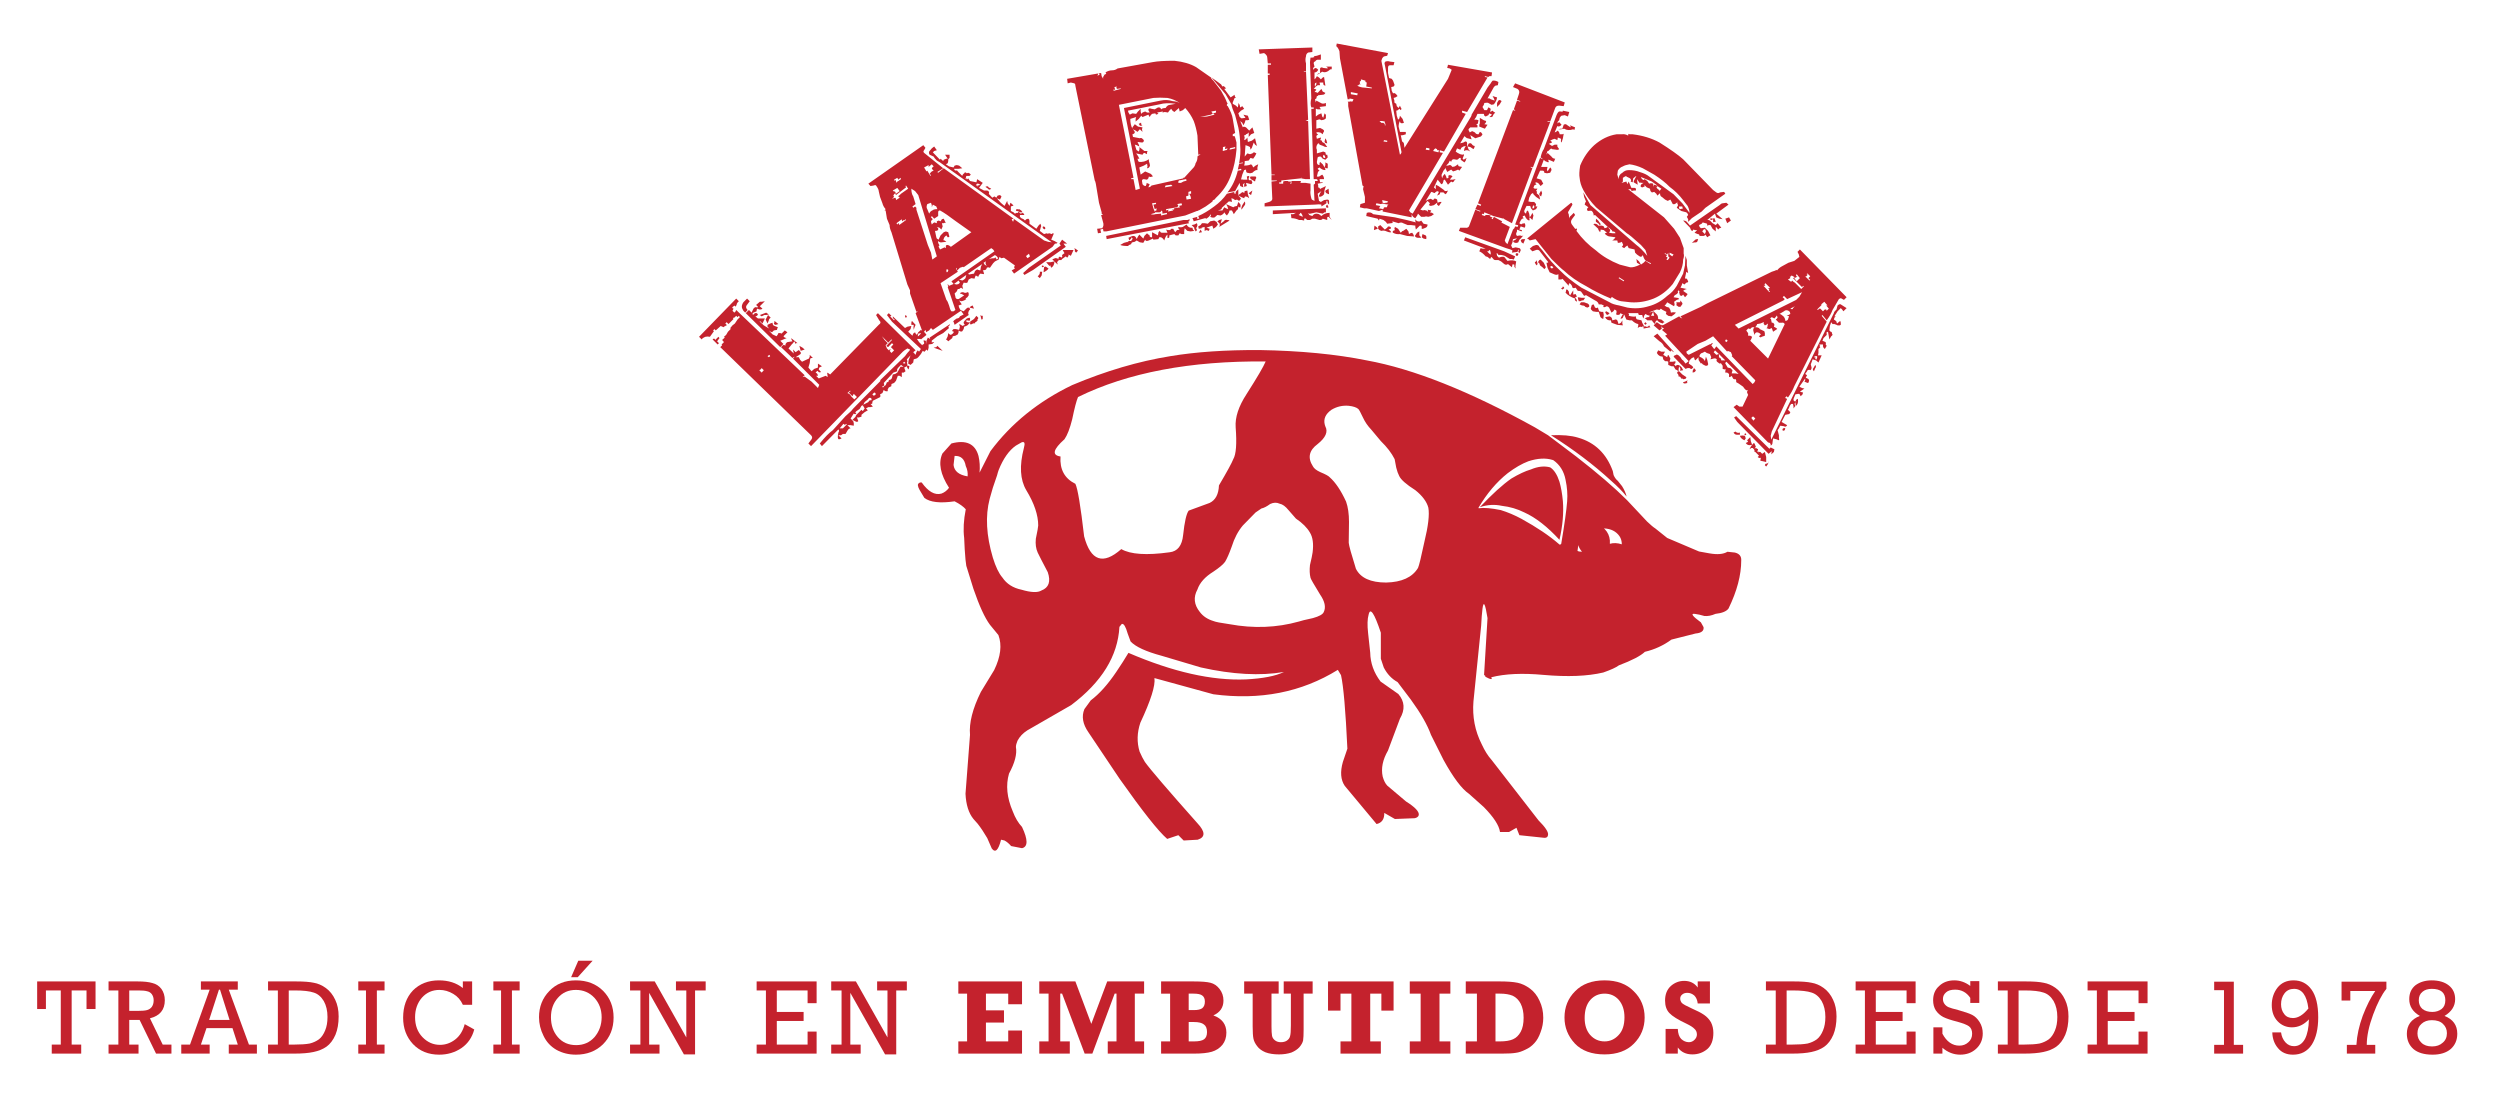 <?xml version="1.0" encoding="utf-8"?>
<!-- Generator: Adobe Illustrator 16.0.0, SVG Export Plug-In . SVG Version: 6.00 Build 0)  -->
<!DOCTYPE svg PUBLIC "-//W3C//DTD SVG 1.1//EN" "http://www.w3.org/Graphics/SVG/1.1/DTD/svg11.dtd">
<svg version="1.1" id="Capa_1" xmlns="http://www.w3.org/2000/svg" xmlns:xlink="http://www.w3.org/1999/xlink" x="0px" y="0px"
	 width="471px" height="206px" viewBox="0 0 471 206" enable-background="new 0 0 471 206" xml:space="preserve">
<g>
	<path fill-rule="evenodd" clip-rule="evenodd" fill="#C4222D" d="M302.3,184.7c-2.366,0-4.217,0.683-5.55,2.05
		c-1.333,1.334-2,2.983-2,4.95c0,1.866,0.65,3.5,1.95,4.899c1.3,1.367,3.167,2.051,5.6,2.051c2.333,0,4.167-0.667,5.5-2
		c1.367-1.367,2.05-3.018,2.05-4.95c0-1.967-0.683-3.616-2.05-4.95C306.467,185.383,304.633,184.7,302.3,184.7z M304.95,195
		c-0.733,0.8-1.617,1.2-2.65,1.2c-1.066,0-1.967-0.4-2.7-1.2c-0.699-0.8-1.05-1.867-1.05-3.2c0-1.5,0.367-2.649,1.101-3.45
		c0.699-0.766,1.583-1.149,2.649-1.149c1.101,0,2,0.399,2.7,1.2c0.7,0.833,1.05,1.916,1.05,3.25
		C306.05,193.117,305.684,194.233,304.95,195z"/>
	<polygon fill-rule="evenodd" clip-rule="evenodd" fill="#C4222D" points="265.6,187.2 267.65,187.2 267.65,196.2 265.6,196.2 
		265.6,198.5 273.25,198.5 273.25,196.2 271.2,196.2 271.2,187.2 273.25,187.2 273.25,184.9 265.6,184.9 	"/>
	<path fill-rule="evenodd" clip-rule="evenodd" fill="#C4222D" d="M288.25,186.25c-0.767-0.566-1.55-0.934-2.35-1.1
		c-0.834-0.167-1.934-0.25-3.301-0.25h-6.449v2.3h2.1v9h-2.1v2.3H283c1.167,0,2.033-0.05,2.6-0.15
		c0.533-0.066,1.134-0.266,1.801-0.6c0.666-0.3,1.232-0.717,1.699-1.25c0.467-0.5,0.851-1.184,1.15-2.05
		c0.333-0.866,0.5-1.767,0.5-2.7c0-1.166-0.233-2.233-0.7-3.2C289.617,187.584,289.017,186.816,288.25,186.25z M286.5,194.4
		c-0.367,0.666-0.85,1.133-1.45,1.399c-0.6,0.267-1.417,0.4-2.45,0.4h-0.85v-9h0.85c0.967,0,1.768,0.134,2.4,0.399
		c0.633,0.301,1.133,0.801,1.5,1.5c0.367,0.734,0.55,1.617,0.55,2.65C287.05,192.85,286.867,193.733,286.5,194.4z"/>
	<path fill-rule="evenodd" clip-rule="evenodd" fill="#C4222D" d="M343.6,186.15c-0.732-0.533-1.5-0.867-2.3-1
		c-0.767-0.167-1.883-0.25-3.35-0.25h-5.25v1.699h1.85v10.2h-1.85v1.7h4.95c1.467,0,2.666-0.1,3.6-0.3c0.967-0.2,1.783-0.534,2.45-1
		c0.7-0.5,1.267-1.25,1.7-2.25c0.399-0.967,0.6-2.116,0.6-3.45c0-1.2-0.217-2.25-0.65-3.15
		C344.917,187.416,344.333,186.684,343.6,186.15z M343.45,194.15c-0.3,0.732-0.684,1.283-1.15,1.649
		c-0.5,0.366-1.083,0.634-1.75,0.8c-0.733,0.134-1.7,0.2-2.899,0.2H336.6v-10.2h1.15c1.6,0,2.783,0.134,3.55,0.4
		c0.767,0.233,1.4,0.767,1.9,1.6c0.467,0.834,0.7,1.834,0.7,3C343.9,192.6,343.75,193.45,343.45,194.15z"/>
	<polygon fill-rule="evenodd" clip-rule="evenodd" fill="#C4222D" points="349.6,186.6 351.35,186.6 351.35,196.8 349.6,196.8 
		349.6,198.5 360.9,198.5 360.9,194.35 359.2,194.35 359.2,196.8 353.4,196.8 353.4,192.35 358.45,192.35 358.45,190.65 
		353.4,190.65 353.4,186.6 359.2,186.6 359.2,189 360.9,189 360.9,184.9 349.6,184.9 	"/>
	<path fill-rule="evenodd" clip-rule="evenodd" fill="#C4222D" d="M321.05,191.2c-0.533-0.366-1.3-0.767-2.3-1.2
		c-1.033-0.467-1.667-0.816-1.9-1.05c-0.199-0.267-0.3-0.534-0.3-0.8c0-0.334,0.134-0.601,0.4-0.801c0.233-0.199,0.55-0.3,0.95-0.3
		c0.467,0,0.899,0.167,1.3,0.5c0.366,0.366,0.583,0.866,0.649,1.5h2.301V184.9h-2.301v1.149c-0.6-0.833-1.449-1.25-2.55-1.25
		c-0.933,0-1.767,0.317-2.5,0.95c-0.733,0.666-1.1,1.584-1.1,2.75c0,1,0.267,1.783,0.8,2.35c0.566,0.601,1.633,1.268,3.2,2
		c0.767,0.367,1.283,0.7,1.55,1c0.3,0.268,0.45,0.617,0.45,1.051c0,0.366-0.15,0.699-0.45,1c-0.3,0.3-0.65,0.449-1.05,0.449
		c-0.533,0-1.017-0.199-1.45-0.6c-0.4-0.4-0.617-1.033-0.65-1.9h-2.3v4.65h2.3v-1.15c0.634,0.867,1.551,1.301,2.75,1.301
		c1.067,0,2-0.334,2.801-1c0.767-0.667,1.149-1.684,1.149-3.051c0-0.732-0.149-1.399-0.45-2
		C322.017,192.033,321.583,191.566,321.05,191.2z"/>
	<polygon fill-rule="evenodd" clip-rule="evenodd" fill="#C4222D" points="205.6,192.9 202.6,184.9 195.8,184.9 195.8,187.2 
		197.55,187.2 197.55,196.2 195.8,196.2 195.8,198.5 201.55,198.5 201.55,196.2 199.75,196.2 199.75,187.2 200.1,187.2 
		204.35,198.5 205.8,198.5 210,187.2 210.35,187.2 210.35,196.2 208.7,196.2 208.7,198.5 215.55,198.5 215.55,196.2 213.8,196.2 
		213.8,187.2 215.55,187.2 215.55,184.9 208.6,184.9 	"/>
	<path fill-rule="evenodd" clip-rule="evenodd" fill="#C4222D" d="M228.6,191.3c1.267-0.566,1.9-1.5,1.9-2.8
		c0-0.834-0.25-1.566-0.75-2.2c-0.467-0.6-1.033-0.983-1.7-1.149c-0.666-0.167-1.7-0.25-3.1-0.25h-6.2v2.3h1.7v9h-1.7v2.3h6.2
		c1.434,0,2.55-0.117,3.35-0.35c0.8-0.234,1.467-0.667,2-1.301c0.5-0.633,0.75-1.399,0.75-2.3
		C231.05,192.983,230.233,191.9,228.6,191.3z M223.95,187.2h0.899c0.801,0,1.351,0.116,1.65,0.35c0.333,0.233,0.5,0.616,0.5,1.15
		c0,0.566-0.167,0.983-0.5,1.25c-0.333,0.233-0.85,0.35-1.55,0.35h-1V187.2z M226.85,195.8c-0.366,0.267-1,0.4-1.899,0.4h-1v-3.65h1
		c0.866,0,1.483,0.15,1.85,0.45c0.4,0.267,0.601,0.75,0.601,1.45C227.4,195.084,227.217,195.533,226.85,195.8z"/>
	<polygon fill-rule="evenodd" clip-rule="evenodd" fill="#C4222D" points="180.55,187.2 182.2,187.2 182.2,196.2 180.55,196.2 
		180.55,198.5 192.55,198.5 192.55,194.15 189.95,194.15 189.95,196.2 185.75,196.2 185.75,192.65 189.15,192.65 189.15,190.35 
		185.75,190.35 185.75,187.2 189.95,187.2 189.95,189.2 192.55,189.2 192.55,184.9 180.55,184.9 	"/>
	<polygon fill-rule="evenodd" clip-rule="evenodd" fill="#C4222D" points="250.2,190.4 252.55,190.4 252.55,187.2 254.6,187.2 
		254.6,196.2 252.55,196.2 252.55,198.5 260.15,198.5 260.15,196.2 258.15,196.2 258.15,187.2 260.25,187.2 260.25,190.4 
		262.55,190.4 262.55,184.9 250.2,184.9 	"/>
	<path fill-rule="evenodd" clip-rule="evenodd" fill="#C4222D" d="M241.85,187.2h1.351v6c0,1-0.05,1.667-0.15,2
		c-0.066,0.333-0.267,0.616-0.6,0.85c-0.3,0.2-0.684,0.3-1.15,0.3c-0.434,0-0.8-0.116-1.1-0.35s-0.483-0.517-0.55-0.85
		c-0.067-0.367-0.101-0.967-0.101-1.801V187.2h1.351v-2.3h-6.5v2.3h1.6v6.149c0,1.101,0.05,1.884,0.15,2.351
		c0.1,0.466,0.333,0.933,0.699,1.399c0.334,0.467,0.851,0.851,1.551,1.15c0.699,0.267,1.55,0.4,2.55,0.4
		c0.866,0,1.649-0.117,2.35-0.351c0.634-0.267,1.134-0.6,1.5-1c0.367-0.433,0.601-0.85,0.7-1.25c0.066-0.433,0.1-1.116,0.1-2.05
		v-6.8h1.7v-2.3h-5.45V187.2z"/>
	<path fill-rule="evenodd" clip-rule="evenodd" fill="#C4222D" d="M460.55,191.4c1.333-0.801,2-1.851,2-3.15
		c0-1.1-0.399-1.967-1.2-2.6c-0.8-0.634-1.883-0.95-3.25-0.95c-1.166,0-2.166,0.3-3,0.899c-0.8,0.634-1.199,1.518-1.199,2.65
		c0,1.334,0.666,2.383,2,3.15c-1.634,0.633-2.45,1.75-2.45,3.35c0,1.2,0.417,2.166,1.25,2.9c0.833,0.699,2.033,1.05,3.6,1.05
		c1.434,0,2.567-0.351,3.4-1.05c0.833-0.734,1.25-1.7,1.25-2.9C462.95,193.15,462.15,192.033,460.55,191.4z M455.7,188.45
		c0-0.7,0.233-1.233,0.7-1.601c0.433-0.366,1.017-0.55,1.75-0.55c1.699,0,2.55,0.717,2.55,2.15c0,0.733-0.233,1.283-0.7,1.649
		c-0.5,0.367-1.083,0.551-1.75,0.551c-0.767,0-1.383-0.184-1.85-0.551C455.934,189.7,455.7,189.15,455.7,188.45z M460.2,196.45
		c-0.5,0.466-1.167,0.7-2,0.7c-0.867,0-1.533-0.234-2-0.7c-0.5-0.467-0.75-1.05-0.75-1.75c0-0.767,0.25-1.366,0.75-1.8
		c0.5-0.467,1.149-0.7,1.95-0.7c0.933,0,1.633,0.233,2.1,0.7c0.5,0.467,0.75,1.05,0.75,1.75
		C461,195.416,460.733,196.017,460.2,196.45z"/>
	<path fill-rule="evenodd" clip-rule="evenodd" fill="#C4222D" d="M441.15,188.5h1.649v-1.8h4.7c-0.833,1.2-1.617,2.75-2.35,4.649
		c-0.7,1.9-1.101,3.734-1.2,5.5h-1.8v1.65h5.35v-1.65h-1.6c0-1.633,0.399-3.533,1.199-5.699c0.801-2.167,1.634-3.783,2.5-4.851
		v-1.35h-8.449V188.5z"/>
	<path fill-rule="evenodd" clip-rule="evenodd" fill="#C4222D" d="M432.1,184.7c-1.267,0-2.267,0.45-3,1.35
		c-0.732,0.934-1.1,2.034-1.1,3.3c0,1.268,0.367,2.283,1.1,3.051c0.733,0.766,1.634,1.149,2.7,1.149c1.2,0,2.267-0.5,3.2-1.5
		c-0.033,1.567-0.283,2.8-0.75,3.7c-0.5,0.9-1.184,1.35-2.05,1.35c-0.634,0-1.167-0.232-1.601-0.699c-0.467-0.5-0.75-1.134-0.85-1.9
		h-1.65c0.033,1.2,0.4,2.2,1.101,3c0.667,0.8,1.6,1.2,2.8,1.2c1.533,0,2.717-0.634,3.55-1.9c0.8-1.267,1.2-2.983,1.2-5.149
		c0-2.301-0.417-4.033-1.25-5.2S433.533,184.7,432.1,184.7z M432,191.8c-0.733,0-1.283-0.25-1.65-0.75
		c-0.399-0.5-0.6-1.116-0.6-1.85c0-0.8,0.217-1.483,0.65-2.05c0.433-0.566,1.033-0.851,1.8-0.851c1.5,0,2.399,1.233,2.7,3.7
		C433.934,191.2,432.967,191.8,432,191.8z"/>
	<path fill-rule="evenodd" clip-rule="evenodd" fill="#C4222D" d="M387.3,186.15c-0.733-0.533-1.5-0.867-2.3-1
		c-0.767-0.167-1.883-0.25-3.35-0.25h-5.25v1.699h1.85v10.2h-1.85v1.7h4.949c1.467,0,2.667-0.1,3.601-0.3
		c0.967-0.2,1.783-0.534,2.45-1c0.699-0.5,1.267-1.25,1.699-2.25c0.4-0.967,0.601-2.116,0.601-3.45c0-1.2-0.217-2.25-0.65-3.15
		C388.617,187.416,388.033,186.684,387.3,186.15z M387.15,194.15c-0.301,0.732-0.684,1.283-1.15,1.649
		c-0.5,0.366-1.083,0.634-1.75,0.8c-0.733,0.134-1.7,0.2-2.9,0.2h-1.05v-10.2h1.15c1.6,0,2.783,0.134,3.55,0.4
		c0.767,0.233,1.4,0.767,1.9,1.6c0.467,0.834,0.699,1.834,0.699,3C387.6,192.6,387.45,193.45,387.15,194.15z"/>
	<path fill-rule="evenodd" clip-rule="evenodd" fill="#C4222D" d="M371.55,191.2c-0.533-0.267-1.399-0.567-2.6-0.9
		c-0.934-0.233-1.55-0.417-1.851-0.55c-0.3-0.133-0.55-0.334-0.75-0.6c-0.199-0.268-0.3-0.584-0.3-0.95c0-0.5,0.2-0.917,0.601-1.25
		c0.366-0.333,0.933-0.5,1.699-0.5c1.2,0,2.15,0.517,2.851,1.55v0.95h1.7v-4.101h-1.7v0.9c-0.934-0.7-1.934-1.05-3-1.05
		c-1.167,0-2.117,0.35-2.851,1.05c-0.767,0.666-1.149,1.566-1.149,2.7c0,0.733,0.167,1.366,0.5,1.899
		c0.366,0.533,0.833,0.95,1.399,1.25c0.601,0.301,1.5,0.601,2.7,0.9c1.067,0.3,1.783,0.584,2.15,0.85c0.399,0.301,0.6,0.768,0.6,1.4
		c0,0.666-0.233,1.2-0.7,1.6c-0.467,0.434-1.033,0.65-1.699,0.65c-1.334,0-2.4-0.75-3.2-2.25v-1.2h-1.7v4.95h1.7v-1.1
		c1,0.866,2.116,1.3,3.35,1.3c1.2,0,2.2-0.366,3-1.101c0.833-0.766,1.25-1.732,1.25-2.899c0-0.8-0.2-1.517-0.6-2.15
		C372.55,191.916,372.083,191.467,371.55,191.2z"/>
	<polygon fill-rule="evenodd" clip-rule="evenodd" fill="#C4222D" points="420.85,184.95 417.15,184.95 417.15,186.55 419,186.55 
		419,196.85 417.15,196.85 417.15,198.5 422.6,198.5 422.6,196.85 420.85,196.85 	"/>
	<polygon fill-rule="evenodd" clip-rule="evenodd" fill="#C4222D" points="393.3,186.6 395.05,186.6 395.05,196.8 393.3,196.8 
		393.3,198.5 404.6,198.5 404.6,194.35 402.9,194.35 402.9,196.8 397.1,196.8 397.1,192.35 402.15,192.35 402.15,190.65 
		397.1,190.65 397.1,186.6 402.9,186.6 402.9,189 404.6,189 404.6,184.9 393.3,184.9 	"/>
	<polygon fill-rule="evenodd" clip-rule="evenodd" fill="#C4222D" points="7,190.1 8.65,190.1 8.65,186.6 11.45,186.6 11.45,196.8 
		9.75,196.8 9.75,198.5 15.3,198.5 15.3,196.8 13.5,196.8 13.5,186.6 16.3,186.6 16.3,190.1 18,190.1 18,184.9 7,184.9 	"/>
	<path fill-rule="evenodd" clip-rule="evenodd" fill="#C4222D" d="M28.25,191.85c1.867-0.467,2.8-1.6,2.8-3.399
		c0-0.833-0.216-1.55-0.65-2.15c-0.433-0.566-1-0.933-1.7-1.1c-0.667-0.2-1.583-0.3-2.75-0.3h-5.5v1.699h1.85v10.2h-1.85v1.7h5.65
		v-1.7h-1.75v-4.649h1.95l3.1,6.35h2.9v-1.7h-1.65L28.25,191.85z M25.95,190.45h-1.6V186.6h1.75c0.733,0,1.267,0.051,1.6,0.15
		c0.366,0.066,0.667,0.25,0.9,0.55c0.233,0.333,0.35,0.717,0.35,1.15c0,0.5-0.117,0.917-0.35,1.25c-0.233,0.3-0.534,0.5-0.9,0.6
		C27.333,190.4,26.75,190.45,25.95,190.45z"/>
	<polygon fill-rule="evenodd" clip-rule="evenodd" fill="#C4222D" points="127.35,186.6 129.3,186.6 129.3,195.45 123.35,184.9 
		118.7,184.9 118.7,186.6 120.65,186.6 120.65,196.8 118.7,196.8 118.7,198.5 124.25,198.5 124.25,196.8 122.3,196.8 122.3,187.05 
		128.85,198.65 130.95,198.65 130.95,186.6 132.95,186.6 132.95,184.9 127.35,184.9 	"/>
	<polygon fill-rule="evenodd" clip-rule="evenodd" fill="#C4222D" points="142.55,186.6 144.3,186.6 144.3,196.8 142.55,196.8 
		142.55,198.5 153.85,198.5 153.85,194.35 152.15,194.35 152.15,196.8 146.35,196.8 146.35,192.35 151.4,192.35 151.4,190.65 
		146.35,190.65 146.35,186.6 152.15,186.6 152.15,189 153.85,189 153.85,184.9 142.55,184.9 	"/>
	<path fill-rule="evenodd" clip-rule="evenodd" fill="#C4222D" d="M108.5,184.7c-2.066,0-3.733,0.667-5,2
		c-1.3,1.333-1.95,2.983-1.95,4.95c0,1.199,0.284,2.366,0.85,3.5c0.534,1.133,1.35,2.016,2.45,2.649c1.1,0.601,2.316,0.9,3.65,0.9
		c2.066,0,3.767-0.65,5.1-1.95c1.333-1.334,2-3.017,2-5.05c0-2-0.65-3.667-1.95-5C112.316,185.367,110.6,184.7,108.5,184.7z
		 M112,195.4c-0.9,1-2.05,1.5-3.45,1.5c-1.433,0-2.583-0.5-3.45-1.5s-1.3-2.25-1.3-3.75c0-1.467,0.434-2.684,1.3-3.65
		c0.867-1,2-1.5,3.4-1.5s2.566,0.5,3.5,1.5c0.9,1,1.35,2.217,1.35,3.65S112.9,194.334,112,195.4z"/>
	<polygon fill-rule="evenodd" clip-rule="evenodd" fill="#C4222D" points="165.25,186.6 167.2,186.6 167.2,195.45 161.25,184.9 
		156.6,184.9 156.6,186.6 158.55,186.6 158.55,196.8 156.6,196.8 156.6,198.5 162.15,198.5 162.15,196.8 160.2,196.8 160.2,187.05 
		166.75,198.65 168.85,198.65 168.85,186.6 170.85,186.6 170.85,184.9 165.25,184.9 	"/>
	<path fill-rule="evenodd" clip-rule="evenodd" fill="#C4222D" d="M61.4,186.15c-0.733-0.533-1.5-0.867-2.3-1
		c-0.767-0.167-1.883-0.25-3.35-0.25H50.5v1.699h1.85v10.2H50.5v1.7h4.95c1.466,0,2.667-0.1,3.6-0.3c0.967-0.2,1.784-0.534,2.45-1
		c0.7-0.5,1.267-1.25,1.7-2.25c0.4-0.967,0.6-2.116,0.6-3.45c0-1.2-0.216-2.25-0.65-3.15C62.717,187.416,62.133,186.684,61.4,186.15
		z M61.25,194.15c-0.3,0.732-0.684,1.283-1.15,1.649c-0.5,0.366-1.083,0.634-1.75,0.8c-0.733,0.134-1.7,0.2-2.9,0.2H54.4v-10.2h1.15
		c1.6,0,2.784,0.134,3.55,0.4c0.767,0.233,1.4,0.767,1.9,1.6c0.467,0.834,0.7,1.834,0.7,3C61.7,192.6,61.55,193.45,61.25,194.15z"/>
	<polygon fill-rule="evenodd" clip-rule="evenodd" fill="#C4222D" points="67.5,186.6 68.95,186.6 68.95,196.8 67.5,196.8 
		67.5,198.5 72.45,198.5 72.45,196.8 71,196.8 71,186.6 72.45,186.6 72.45,184.9 67.5,184.9 	"/>
	<path fill-rule="evenodd" clip-rule="evenodd" fill="#C4222D" d="M43.1,186.45h1.7v-1.55h-6.95v1.55h1.65l-3.7,10.35h-1.65v1.7
		h5.35v-1.7h-1.65l1.05-3.1h4.9l1,3.1h-1.7v1.7h5.3v-1.7h-1.5L43.1,186.45z M39.4,192.15l1.85-5.7h0.2l1.8,5.7H39.4z"/>
	<polygon fill-rule="evenodd" clip-rule="evenodd" fill="#C4222D" points="92.95,186.6 94.4,186.6 94.4,196.8 92.95,196.8 
		92.95,198.5 97.9,198.5 97.9,196.8 96.45,196.8 96.45,186.6 97.9,186.6 97.9,184.9 92.95,184.9 	"/>
	<polygon fill-rule="evenodd" clip-rule="evenodd" fill="#C4222D" points="111.65,181 108.95,181 107.6,184.1 108.85,184.1 	"/>
	<path fill-rule="evenodd" clip-rule="evenodd" fill="#C4222D" d="M85.75,195.85c-0.867,0.667-1.816,1-2.85,1
		c-1.267,0-2.367-0.482-3.3-1.449c-0.934-0.967-1.4-2.217-1.4-3.75c0-1.467,0.433-2.7,1.3-3.7c0.867-0.967,1.967-1.45,3.3-1.45
		c0.9,0,1.767,0.25,2.6,0.75c0.8,0.467,1.4,1.15,1.8,2.05h1.75V184.9H87.2v1.25c-1.2-0.967-2.7-1.45-4.5-1.45
		c-2,0-3.634,0.634-4.9,1.899c-1.233,1.301-1.85,3.018-1.85,5.15c0,1.967,0.616,3.617,1.85,4.95c1.267,1.333,2.917,2,4.95,2
		c1.566,0,2.967-0.417,4.2-1.25c1.2-0.833,2-2,2.4-3.5l-1.8-1C87.217,194.217,86.617,195.184,85.75,195.85z"/>
</g>
<g>
	<path fill-rule="evenodd" clip-rule="evenodd" fill="#C4222D" d="M302.2,99.55c0.033,0.067,0.083,0.117,0.149,0.15
		c0.567,0.6,0.884,1.3,0.95,2.1c0,0.233,0,0.45,0,0.65c0.7-0.2,1.45-0.167,2.25,0.1c0-0.6-0.149-1.117-0.45-1.55
		C304.467,100.1,303.5,99.617,302.2,99.55z M292.65,86.7l-0.15-0.05c-1.3-0.4-2.816-0.316-4.55,0.25
		c-1.233,0.467-2.533,1.217-3.9,2.25c-2.1,1.667-3.933,3.833-5.5,6.5v0.1h0.101c0.933-0.133,2.3-0.017,4.1,0.35
		c1.3,0.4,2.6,0.95,3.9,1.65c2.899,1.6,5.25,3.183,7.05,4.75l0.1,0.1c0.233,0,0.351-0.083,0.351-0.25c0.6-3.567,0.967-6.2,1.1-7.9
		c0.1-1.3,0-2.65-0.3-4.05C294.65,88.8,293.883,87.567,292.65,86.7z M306.45,93.55c-0.7-0.9-1.7-1.917-3-3.05
		c-3.233-2.967-6.983-5.8-11.25-8.5c2.1-0.1,3.8,0.05,5.1,0.45c3.167,0.9,5.351,3,6.55,6.3L304,89.5c0.2,0.467,0.467,0.833,0.8,1.1
		l0.8,1C306.033,92.3,306.316,92.95,306.45,93.55z M297.2,103.8l0.3,0.1c0.167,0,0.35,0.017,0.55,0.05
		c-0.366-0.434-0.6-0.85-0.7-1.25C297.316,103,297.267,103.367,297.2,103.8z M294.45,94.45c0.167,2.233-0.05,4.65-0.65,7.25
		c-2.267-2.467-4.467-4.184-6.6-5.15c-1.333-0.667-2.75-1.083-4.25-1.25c-1.367-0.3-2.75-0.216-4.15,0.25
		c2.333-2.466,4.317-4.267,5.95-5.4c1.4-0.833,2.617-1.4,3.65-1.7c1.333-0.567,2.55-0.7,3.649-0.4c0.733,0.467,1.317,1.367,1.75,2.7
		C294.1,91.783,294.316,93.017,294.45,94.45z M311.85,99.55l2.25,1.8l6,2.55l1.95,0.35c1.5,0.267,2.634,0.167,3.4-0.3l1.399,0.15
		c0.834,0.2,1.233,0.683,1.2,1.45c0,2.8-0.8,5.833-2.399,9.101c-0.4,0.533-1.217,0.866-2.45,1c-0.767,0.333-1.467,0.467-2.101,0.399
		c-0.666-0.2-1.267-0.333-1.8-0.399c-0.833-0.101-0.45,0.434,1.15,1.6l0.5,0.9c0.1,0.699-0.4,1.1-1.5,1.199l-4.55,1.15
		c-1.5,1.1-3.167,1.867-5,2.3c-0.801,0.767-2.434,1.616-4.9,2.55c-0.533,0.4-1.517,0.851-2.95,1.351
		c-2.967,0.7-6.717,0.85-11.25,0.45c-3.967-0.367-7.25-0.217-9.85,0.449c0.3,0.5-0.101,0.45-1.2-0.149l0.15-0.05l-0.301-0.25
		l0.65-10.7c-0.434-2.767-0.75-3.351-0.95-1.75c-0.1,0.8-0.183,1.866-0.25,3.2l-1.45,14.25c-0.232,2.866,0.283,5.55,1.551,8.05
		c0.566,1.233,1.183,2.216,1.85,2.95l8.85,11.399c1.301,1.3,1.9,2.217,1.801,2.75c-0.033,0.366-0.25,0.55-0.65,0.55l-4.75-0.5
		l-0.55-1.399l-1.4,0.8h-1.7c-0.166-1.233-1.183-2.8-3.05-4.7l-2.8-2.5c-1.367-0.933-2.967-3.066-4.8-6.399l-2.351-4.7
		c-0.666-1.866-1.933-4.083-3.8-6.65l-2.5-3.3c-1.1-0.6-1.967-1.517-2.6-2.75l-0.55-1.65V119.2c-1.233-3.7-2-4.833-2.301-3.4
		c-0.232,0.8-0.267,1.95-0.1,3.45l0.4,3.7c0.033,1.966,0.683,3.783,1.949,5.45l3.351,2.35c1.2,1.4,1.3,2.95,0.3,4.65l-2.25,6
		c-1,1.732-1.333,3.366-1,4.899c0.2,0.733,0.483,1.3,0.85,1.7l3.551,3c1.699,1.066,2.5,1.916,2.399,2.55
		c-0.066,0.3-0.316,0.5-0.75,0.601l-3.75,0.149l-2-1.149c0.033,1.166-0.45,1.866-1.45,2.1l-6-7.2c-0.767-1.134-0.883-2.634-0.35-4.5
		l0.85-2.5c-0.333-7.134-0.732-11.75-1.199-13.85l-0.601-1c-6.833,4.233-14.649,5.767-23.45,4.6l-11.1-3.05
		c0.2,1.4-0.684,4.2-2.65,8.4c-0.633,1.866-0.683,3.684-0.149,5.449c0.333,0.768,0.666,1.417,1,1.95c1,1.4,4.3,5.25,9.899,11.55
		c1.5,1.601,1.517,2.634,0.051,3.101L223,158.35l-1-1l-2.1,0.7c-1.634-1.399-4.617-5.167-8.95-11.3l-5.9-8.8
		c-1.066-1.534-1.316-2.983-0.75-4.351l1.2-1.649c1.6-1.2,3.2-2.983,4.8-5.351c0.9-1.333,1.667-2.533,2.3-3.6
		c8.367,3.6,15.75,5.267,22.15,5c3.2-0.166,5.583-0.633,7.15-1.4c-4.467,0.768-9.684,0.484-15.65-0.85l-7.4-2.2
		c-2.967-0.8-4.916-1.7-5.85-2.7l-0.55-1.5c-0.367-1.3-0.733-1.899-1.101-1.8l-0.449,0.55c-0.301,5.5-3.334,10.417-9.101,14.75
		l-8.25,4.75c-0.833,0.533-1.45,1.184-1.85,1.95c-0.2,0.467-0.3,0.866-0.3,1.2c0.232,1.3-0.2,2.967-1.301,5
		c-0.633,2.166-0.399,4.533,0.7,7.1c0.467,1.234,1.05,2.217,1.75,2.95c1.134,2.4,1.134,3.733,0,4l-2.05-0.399
		c-0.4-0.467-0.816-0.816-1.25-1.051l-0.65-0.149c-0.5,2-1.083,2.55-1.75,1.649L186,157.9c-0.6-1.033-1.2-1.934-1.8-2.7l-0.8-0.9
		c-0.9-1.1-1.4-2.683-1.5-4.75l0.85-11.1c-0.2-2.233,0.483-4.934,2.05-8.101l2.5-4.1c1.233-2.533,1.5-4.733,0.8-6.6l-1.6-1.95
		c-0.967-1.3-2-3.55-3.1-6.75l-1.351-4.35c-0.1-0.5-0.2-1.55-0.3-3.15l-0.1-2.1c-0.2-1.567-0.101-3.367,0.3-5.4
		c-0.434-0.5-1.134-1-2.101-1.5c-2.733,0.4-4.633,0.183-5.7-0.65l-0.9-1.5c-0.367-0.667-0.417-1.083-0.15-1.25
		c0.133-0.133,0.316-0.183,0.55-0.15c1.233,1.733,2.467,2.434,3.7,2.1c0.566-0.2,1.05-0.567,1.45-1.1
		c-1.633-2.533-2.05-4.683-1.25-6.45l1.7-1.9c2.767-0.733,4.467,0.05,5.1,2.35c0.233,1,0.301,2.05,0.2,3.15L186.6,85
		c3.9-5.233,9.033-9.383,15.4-12.45c6.333-2.667,12.5-4.483,18.5-5.45c4.8-0.8,10.417-1.184,16.85-1.15
		c7.667,0.133,14.384,0.783,20.15,1.95c8.8,1.6,19.35,5.8,31.65,12.6l2.5,1.5l5.3,4c4.033,3.133,7.233,5.883,9.6,8.25l3.75,4
		C311,98.917,311.517,99.35,311.85,99.55z M258.35,80.95c-0.666-0.7-1.183-1.45-1.55-2.25c-0.467-1-0.767-1.55-0.899-1.65
		c-0.334-0.3-0.934-0.5-1.801-0.6c-1.166-0.1-2.25,0.15-3.25,0.75c-1.133,0.8-1.55,1.75-1.25,2.85l0.101,0.3
		c0.533,1,0.05,2.1-1.45,3.3c-1.633,1.2-1.934,2.6-0.9,4.2c0.2,0.4,0.667,0.767,1.4,1.1c0.967,0.4,1.55,0.716,1.75,0.95
		c1.1,0.967,2.133,2.5,3.1,4.6c0.367,1.033,0.551,2.317,0.551,3.85c0,0.8-0.018,2.1-0.051,3.9c0.033,0.5,0.483,2.133,1.351,4.9
		c0.866,1.733,2.767,2.6,5.7,2.6c2.933-0.067,4.933-0.983,6-2.75c0.199-0.433,0.6-2.067,1.199-4.9c0.733-3,0.983-5.15,0.75-6.45
		c-0.3-1.133-1.116-2.233-2.449-3.3c-1.733-1.1-2.75-2-3.051-2.7c-0.199-0.367-0.383-0.883-0.55-1.55
		c-0.167-0.833-0.267-1.367-0.3-1.6c-0.566-1.133-1.434-2.267-2.6-3.4C259.316,82.1,258.717,81.383,258.35,80.95z M234.85,74.25
		c2-3.133,3.2-5.183,3.601-6.15c-14.2-0.133-25.983,2.1-35.351,6.7c-0.3,0.7-0.666,2.1-1.1,4.2c-0.434,1.733-0.917,2.983-1.45,3.75
		c-2.167,1.933-2.417,3.017-0.75,3.25c-0.167,2.433,0.767,4.15,2.8,5.15c0.434,0.867,0.983,4.167,1.65,9.9
		c1.233,4.633,3.566,5.434,7,2.4c1.733,1,4.767,1.2,9.1,0.6c1.5-0.167,2.351-1.25,2.551-3.25c0.267-2.5,0.616-4.033,1.05-4.6
		c1.1-0.4,2.416-0.883,3.95-1.45c1.1-0.533,1.683-1.633,1.75-3.3c1.533-2.6,2.433-4.25,2.699-4.95c0.533-0.9,0.684-2.9,0.45-6
		C232.667,78.633,233.35,76.55,234.85,74.25z M237.65,95.8l-1.101,0.75L234.15,99c-0.9,1.067-1.601,2.4-2.101,4
		c-0.467,1.3-0.883,2.25-1.25,2.85c-0.366,0.5-1.1,1.117-2.2,1.85c-1.566,0.966-2.566,2.083-3,3.35
		c-0.8,1.467-0.649,2.884,0.45,4.25c0.601,0.8,1.45,1.366,2.55,1.7c0.367,0.166,1.384,0.367,3.051,0.6
		c4.533,0.834,8.883,0.667,13.05-0.5c0.366-0.133,1.25-0.35,2.649-0.649c1.2-0.333,1.884-0.717,2.051-1.15
		c0.433-0.899,0.199-2-0.7-3.3c-1.167-1.9-1.767-2.95-1.8-3.15c-0.167-0.667-0.2-1.467-0.101-2.4c0.267-1.1,0.434-1.9,0.5-2.4
		c0.2-1.6,0.033-2.833-0.5-3.7c-0.533-0.934-1.417-1.817-2.649-2.65c-0.101-0.1-0.567-0.633-1.4-1.6c-0.566-0.7-1.117-1.1-1.65-1.2
		c-0.566-0.267-1.166-0.25-1.8,0.05C238.667,95.417,238.116,95.7,237.65,95.8z M181.95,87.8c-0.233-1.333-0.934-1.966-2.101-1.9
		l-0.199,1.7c0.133,1.167,1.017,1.883,2.649,2.15C182.366,89.083,182.25,88.433,181.95,87.8z M188.15,88.55
		c-0.101,0.267-0.2,0.6-0.301,1c-0.233,0.633-0.5,1.417-0.8,2.35c-0.2,0.633-0.399,1.333-0.6,2.1c-0.834,3.2-0.634,6.883,0.6,11.05
		c0.533,1.733,1.134,2.983,1.8,3.75c0.801,1.2,2,1.967,3.601,2.3c1.8,0.533,3.05,0.584,3.75,0.15c1.399-0.533,1.8-1.683,1.2-3.45
		c-1-1.9-1.634-3.133-1.9-3.7c-0.333-0.733-0.45-1.6-0.35-2.6c0.3-1.433,0.449-2.267,0.449-2.5c0-1.967-0.75-4.183-2.25-6.65
		c-1.166-1.967-1.316-4.617-0.449-7.95c0.267-0.933,0.116-1.283-0.45-1.05l-1.05,0.6C190.1,84.85,189.017,86.383,188.15,88.55z"/>
	<g>
		<path fill-rule="evenodd" clip-rule="evenodd" fill="#C4222D" d="M339.1,47l8.801,9l-0.5,0.5l-0.45-0.25
			c-0.101-0.1-0.267-0.067-0.5,0.1l-1.2,2.05c-0.233,0.633-0.6,1.283-1.1,1.95l-0.801-1L343.2,59.5l0.95,1.1l-6.101,12.15
			c-0.267,0.7-0.666,1.417-1.2,2.15l-0.25-0.25l-0.25,0.25c0,0.167,0.034,0.2,0.101,0.1c0.1,0.1,0.184,0.15,0.25,0.15l-2.9,6.15
			l-0.2,0.8l0.101,0.75L345.5,59c0-0.167,0.167-0.4,0.5-0.7l0.2-0.75c0.267-0.233,0.467-0.3,0.6-0.2l1.101,0.7l-0.601,0.6
			l-0.25-0.35l-0.25-0.25l-0.6,0.6L345.6,59.6h0.25l-0.25,0.25l-0.1,0.35l0.25,0.15L346,60.6v0.1l0.1,0.25l0.601-0.5l0.1,0.35v0.4
			l-0.2,0.1H346.2l-0.2-0.1l-0.4-0.15h-0.35L345,60.7l-0.25,0.7l-0.1,0.85l0.25,0.25c0.166,0,0.25,0.117,0.25,0.35
			c0.166,0.167,0.116,0.333-0.15,0.5l-0.35,0.6l-0.25-1.45l-0.25,0.1c-0.067,0.1-0.067,0.183,0,0.25v0.25l-0.601,0.6l-0.2,0.5
			l0.601,0.25c0.066,0.233,0.066,0.383,0,0.45l0.2,0.25l-0.351,0.6l-0.25-0.25l-0.1-0.25V64.9h-0.7l0.2,0.25h-0.2l0.2,0.25
			l-0.351,0.35v0.75l-0.1,0.45h0.7L342.6,68.3l-0.449-0.4l-0.65-0.2l-0.35,0.95l0.149,0.6c0,0.233-0.083,0.4-0.25,0.5
			c-0.1-0.1-0.267-0.1-0.5,0l-0.1,0.2l-0.351,0.5l0.351,0.25l-0.25,0.45l0.5,0.25c0.133,0.167,0.167,0.283,0.1,0.35
			c0,0.267-0.083,0.4-0.25,0.4l-0.6-0.25l0.149-0.25V71.3l-1.1,1.55l0.5,0.25l0.45,0.1l-0.851,0.6l0.601,0.15L339.6,74.3l-0.35,0.35
			L339,74.2h-0.25l-0.5,0.1l-0.35,0.85v0.25l0.149,0.2h0.45c-0.233-0.067-0.233-0.184,0-0.35c0.167-0.167,0.25-0.117,0.25,0.15v0.35
			l-0.1,0.35l-0.25,0.35l-0.15-0.35l0.15-0.35l-0.351,0.35c0.233,0.233,0.267,0.4,0.101,0.5l-0.25,0.35V76.6l-0.101-0.5h-0.35
			l-0.25,0.35l-0.15,0.4l-0.2,0.35l0.45,0.45c-0.066,0.267-0.217,0.4-0.45,0.4l-0.5,0.1l-0.699,1.35l1.05,0.6
			c-0.167,0.3-0.367,0.367-0.601,0.2l-0.699-0.1l-0.25,0.5l-0.25,0.35l0.25,0.95v0.5c0.066,0.233,0.066,0.383,0,0.45l-0.5-0.2
			l-0.601-0.15l-0.1,0.75c0,0.3-0.117,0.5-0.351,0.6V83.7l-0.149-0.25l-0.351-0.1l-6.5-6.65l0.601-0.45l0.5,0.35h0.6l1.05-2.2
			l-0.199-0.45c0-0.233,0.066-0.4,0.199-0.5c-0.232,0.1-0.383,0.1-0.449,0l-0.25-0.25l-0.25-0.35l-0.851-0.6L327.1,72v-0.35
			l-0.149-0.25c-0.167,0.1-0.316,0.067-0.45-0.1l-0.25-0.5l-0.15,0.15l-0.35,0.1v-0.6l-0.35-0.25h-0.351v-0.35l0.101-0.25h-0.25
			l-0.351-0.1v-0.6l-0.35-0.5c-0.101,0.167-0.267,0.133-0.5-0.1c-0.3-0.167-0.384-0.367-0.25-0.6
			c-0.134-0.167-0.333-0.217-0.601-0.15l-0.6,0.15l0.15-0.4l-0.25-0.6l-0.601-0.2l-0.35-0.25l-0.5,0.25
			c-0.167,0-0.333,0.15-0.5,0.45v0.25c0.566,0.233,0.899,0.517,1,0.85l0.2-0.85l0.25,0.6l0.149,0.7c0.067,0.1,0.017,0.233-0.149,0.4
			H321.3l-0.5-0.25l-0.2-0.25l-0.149,0.1L320,67.8c0.066,0,0.066-0.033,0-0.1v-0.4l-0.6,0.6l-0.15-0.2l-0.1-0.4l-0.4,0.15
			l-0.45,0.45l-0.149,0.6l0.6,0.4c0.267,0.233,0.316,0.383,0.15,0.45c-0.167,0.167-0.283,0.217-0.351,0.15l-0.25-0.15h-0.35
			l-0.4,0.15l-2.25-2.3l0.2-0.25l0.4-0.1l-0.15-0.15l0.5,0.25l0.35,0.35c0.167,0.333,0.334,0.534,0.5,0.6l0.45,0.6l0.601-0.45
			l-4.45-4.8L314.1,63l-1-0.85l0.4-0.25l-0.4-0.25L312.9,61.4l0.199,0.5l-0.449,0.35l-1.101-0.95l0.25-0.25l-0.35-0.35l-0.25-0.35
			h-0.851l-0.25-0.25l-0.25-0.1l0.5-0.25c0.167,0.067,0.334-0.017,0.5-0.25l-0.5-0.15l-0.35-0.2l-0.25,0.35l-0.1,0.5l-0.15-0.25
			l-0.1-0.4h-0.5c-0.167,0-0.25-0.117-0.25-0.35h-1.9c0.167,0.1,0.2,0.267,0.1,0.5c0.634,0.167,1.084,0.2,1.351,0.1
			c0,0.4,0.116,0.6,0.35,0.6l0.7,0.15l0.15,0.45l0.449,0.85V61.4c0.334,0.267,0.617,0.233,0.851-0.1l0.149,0.25l0.101,0.1l-1.3,0.25
			v-0.35l-0.15-0.15l-0.1,0.25c-0.267-0.167-0.551-0.117-0.851,0.15l0.101-0.5v-0.25c-0.4-0.066-0.801-0.3-1.2-0.7H307l-0.6-0.15
			l-0.4-0.95l-0.25,0.6c-0.133,0.167-0.283,0.217-0.45,0.15l0.351-0.65h0.25L305.3,59l-0.149,0.25l-0.351,0.1l-0.25-0.1
			c-0.133,0-0.133-0.083,0-0.25v-0.45l-0.35-0.25l-0.25,0.35L303.6,58.9l-0.449-0.95c-0.268-0.267-0.483-0.317-0.65-0.15
			c-0.233,0.1-0.383,0.1-0.45,0l0.101-0.25l-0.45-0.2h-0.5c-0.067-0.333-0.3-0.583-0.7-0.75l-1.45-0.85
			c-0.167-0.167-0.366-0.167-0.6,0l-0.5-0.7c-0.067-0.167-0.3-0.25-0.7-0.25l-0.4-0.6l-0.35,0.1l-0.25-0.1l-0.1-0.35l-0.25-0.35
			l-0.25-0.15l-0.101,0.25v0.25l-1.2-1.35c0,0.1-0.116,0.15-0.35,0.15h-0.4v-1c-0.232,0.167-0.517,0.167-0.85,0l-0.8-0.35l-0.4-0.85
			l-0.2-0.95h0.2l0.15-0.1l-1.7-2.2c-0.167-0.133-0.367-0.167-0.6-0.1l-0.7,0.25l-0.5-0.5l0.6-0.5l0.601-0.2
			c0.333,0,0.533,0.117,0.6,0.35l0.6,0.7c1.134,1.533,2.268,2.816,3.4,3.85c0.934,0.967,2.25,2.017,3.95,3.15l5.3,2.75
			c0.4,0.267,1,0.466,1.8,0.6l1.55,0.4c1.367,0.233,2.7,0.15,4-0.25c1.268-0.333,2.434-0.983,3.5-1.95
			c0.7-0.467,1.301-1.1,1.801-1.9l1.199-2.3L317.45,50l0.1-1.8l0.25,0.8v1l0.25,1.45l-0.35-0.25l-0.25,1.2l0.1,0.1h0.25l0.25,0.5
			c0,0.167-0.116,0.25-0.35,0.25l-0.351,0.35l-0.399-0.25l-0.101,0.35l-0.25,0.5l1.2,0.25l-0.35,0.1L317.1,54.8l0.851,0.6
			l-0.25,0.35L317.45,56l-0.351-0.5l-0.25,0.25l-0.35-0.1l-0.15-0.6c0.101-0.1,0.067-0.216-0.1-0.35
			c-0.167,0.133-0.2,0.283-0.1,0.45l-0.25,0.25l-0.4,0.25L315.3,56l0.601,0.1c0.233,0,0.383,0.083,0.449,0.25L315.9,56.5l-0.5,0.35
			l0.1,0.5l-0.1,0.35l-1.301-0.75l-0.25,0.4l-0.25,0.2l0.351,0.25l0.5,0.15l0.25,0.45l0.1,0.5c0.334-0.1,0.65-0.1,0.95,0l-0.35,0.35
			l-0.5,0.35l-0.601-0.1l-0.45-0.35l0.101-0.4l-0.7-0.35l-0.35-0.25l-0.25,0.25l-0.5-0.1l-0.7,0.25c-0.4,0.133-0.65,0.25-0.75,0.35
			l0.85-0.25l0.601,0.6c0.166,0.167,0.25,0.45,0.25,0.85l0.6,0.1l0.6,0.5l-0.25,0.1l-0.1,0.15c-0.566-0.167-0.9-0.367-1-0.6
			c-0.133,0-0.25,0.083-0.35,0.25l-0.101,0.45l0.351-0.35l0.85,0.6l0.1-0.1l0.15,0.1l3.1-1.7l0.25,0.25L316.95,60l-0.351-0.4
			l3.851-1.8c0.566-0.3,0.934-0.5,1.1-0.6l12.25-6l0.75-0.25v-0.1h0.101l0.149,0.1c0.233-0.333,0.584-0.617,1.05-0.85l1.101-0.6
			l1.1-0.35L339,48.4l-0.1-0.45l-0.25-0.5L339.1,47z M336.85,52.65l0.601,0.45c0.066-0.067,0.133-0.15,0.2-0.25l0.25,0.25l0.25,0.15
			l1.199,1.2l0.5-0.5l-0.149-0.1l-0.2,0.25l-1.7-1.7l0.351-0.15l-0.601-0.35l-0.25,0.25l-0.1-0.1l0.1,0.35L336.85,52.65z
			 M333.35,54.3l0.101-0.1l-0.851-0.85L332.4,53.6l0.199,0.1l-0.1,0.15h-0.25l1.1,1.2l0.101-0.15l-0.25-0.2l0.149-0.15l-0.25-0.25
			H333.35z M336.25,56.35L336,56.6l-9.15,4.6l0.7,0.7l10.851-5.4l0.6-0.6l0.5-0.85l-2.8,1.3l-0.601-0.6L335.85,56L336.25,56.35z
			 M340.55,51.8l-0.25,0.25l-0.2,0.1l0.2,0.1l0.601,0.6l0.149-0.1l-0.35-0.35l0.35-0.35l-0.5-0.5l0.15-0.1l-0.4,0.2h0.15
			L340.55,51.8z M338.65,52.05l-0.25,0.2l-0.351,0.15l0.45,0.6l0.6-0.6l-0.6-0.75l-0.1,0.15v0.25H338.65z M285.05,16.4l0.4-0.7
			l9.35,3.6l-0.2,0.7l-0.85-0.1c-0.4,0-0.65,0.15-0.75,0.45l-0.95,2.55l-0.35-0.1h-0.15v0.1l0.5,0.1l-3.25,8.55l-0.25-0.1h-0.25
			l0.4,0.25l-3.851,10.35l-1.6-0.85l-1.9-0.5L279.65,40l-0.101,0.35l-0.25-0.1l-0.149,0.25l0.6,0.2l0.15-0.2h0.5l0.449,0.1
			l-0.1,0.25l0.45,0.1L281,41.2l0.2,0.1l0.25-0.45L283,41.7l-0.1,0.2H282.8l1.65,0.85l-0.95,2.55l0.15,0.35L284,46l1.05-2.75
			L285.3,43l0.15-0.35l0.45,0.1c0.166-0.233,0.166-0.35,0-0.35l-0.45-0.1l4.7-12.55L290.6,30v-0.1l-0.35-0.25
			c0.167-0.733,0.367-1.25,0.6-1.55l2.4-6.4c0.167-0.4,0.333-0.633,0.5-0.7h0.35l0.351,0.1L294.35,21l0.101-0.15l1.2,0.25
			l-0.25,0.85L294.8,21.7l-0.6,0.1c-0.067,0-0.184,0.133-0.351,0.4l-0.1,0.45l-0.25,0.25l-0.1,0.35l0.35-0.25l0.45,0.5
			c-0.3,0.333-0.567,0.417-0.8,0.25l-0.5,1.2l0.25-0.1l0.35-0.25l0.25,0.35l0.1,0.35h0.5l0.25-0.1l-0.149,0.85l-0.25,0.8
			c-0.134-0.133-0.167-0.283-0.101-0.45v-0.25l-0.6-0.25l-0.1,0.5l-0.5-0.25l-0.351,0.1l-0.5,0.25l0.25,0.15l0.101,0.2L291.8,27.1
			l0.601,0.4l0.5-0.25h0.5v0.35l0.35,0.5c-0.167,0.133-0.367,0.167-0.6,0.1l-0.75-0.1c-0.167-0.167-0.25-0.167-0.25,0h-0.101
			l-0.35,0.35h-0.15l-0.2,0.6h0.101l0.1-0.25l0.75,0.7c0.167,0.267,0.4,0.4,0.7,0.4l-0.25,0.6l-0.95-0.4
			c-0.167,0-0.167,0.083,0,0.25l-0.1,0.25l-0.601-0.25l-0.25-0.25l-0.5,1.35h1.2l-0.1,0.5l0.1,0.35l0.5-0.75
			c0.167,0.1,0.25,0.267,0.25,0.5l-0.25,0.5l-0.6,0.1l-0.5-0.1c0-0.267-0.117-0.4-0.351-0.4h-0.449l-0.65,1.45l0.85,0.25l0.4,0.75
			l-0.5,0.45l-0.35-0.45c-0.167-0.167-0.367-0.25-0.601-0.25v0.25l0.2,0.1l-0.45,0.25L288.9,35.4l0.25,0.15h0.5l-0.15,0.25l-0.1,0.1
			c0.166,0.167,0.199,0.333,0.1,0.5l0.5,0.45l0.15,0.75l-0.75-0.5l-0.5-0.5c0-0.133-0.067-0.2-0.2-0.2l-0.25,0.2l-0.351,0.65
			l-0.149,0.7l0.5,0.1h0.6l0.351,0.4L289.3,38.9h0.351l-0.25,0.5l-0.601,0.25l-0.35-0.4l-0.15-0.45h-0.7l-0.35,0.7
			c-0.167,0.333-0.083,0.583,0.25,0.75l0.1-0.4l0.25-0.2l0.25,0.6l0.101,0.7l0.25-0.35l0.25-0.5l0.2,0.5l-0.2,0.85l-0.5-0.5
			L288.1,41.3c0.134,0,0.134,0.083,0,0.25c-0.333-0.066-0.616-0.383-0.85-0.95L287,40.7h-0.1v0.25l0.199,0.15
			c-0.3,0.066-0.5,0.217-0.6,0.45l-0.25,0.5c0.267,0.233,0.434,0.267,0.5,0.1l0.5-0.1c0.167,0.3,0.167,0.583,0,0.85l-0.75-0.25
			l-0.25,0.6l0.5,0.1l-0.1,0.25l-0.851-0.35v0.35l-0.149,0.35v0.25l0.149,0.25l0.601-0.1c0.232,0.133,0.433,0.133,0.6,0l-0.5,0.6
			c-0.167,0.066-0.316,0.3-0.45,0.7l-0.25,0.1h-0.35l-0.25-0.1l-0.15-0.25l0.5-0.25l0.25-0.35l-0.25,0.15l-0.5,0.1l-0.1,0.6
			l-0.25,0.6l0.25,0.5l0.6-0.15l0.7,0.15c0.167,0.067,0.25,0.217,0.25,0.45l-0.25,0.5l-0.2-0.25l0.101-0.35L286.05,47l-0.149,0.45
			l-1.051,0.15l0.101-0.4c-0.167-0.133-0.567-0.284-1.2-0.45l-8.9-3.25l0.25-0.6h0.95c0.3,0.067,0.533-0.017,0.7-0.25l1.2-3.15
			l0.85,0.35l0.15-0.1l-1-0.35l0.399-0.85l0.601,0.25l0.1-0.25l-0.6-0.25l6.6-17.55l0.4,0.1v-0.1l-0.25-0.15l0.6-1.65l0.601,0.2
			v-0.1L285.8,18.8l0.351-1.05c0.166-0.433,0.083-0.767-0.25-1L285.05,16.4z M282.2,16.05l-0.5,0.1l-0.25,0.25l-1.2,2.15
			c0.233-0.066,0.434-0.017,0.6,0.15l0.75,0.25l-0.149-0.4l-0.25-0.45l0.85,0.25l-0.1,0.45l-0.25,0.5l-0.25,0.35l-0.45,0.1
			l-0.6-0.35c-0.101-0.066-0.351-0.066-0.75,0l-0.101,0.35l-0.25,0.4l0.351,0.6h0.5l0.25-0.5h0.1l0.35,0.25l-0.1,0.6l0.45-0.25
			l0.25,0.25l0.25,0.1l-0.351,0.4l-0.149,0.35l-0.2,0.1h-0.4l0.5-0.45l-0.5-0.25L280.4,21.7l-0.5,0.25l-0.25-0.15l-0.101-0.35h-1.2
			l-0.25,0.6l-0.35,0.5h0.45l0.35,0.1l-0.1,0.5c0,0.167-0.117,0.25-0.351,0.25l0.25,0.2V24H277l-0.25,0.25l-0.1,0.2l0.25,0.5
			l0.449-0.25c0.4,0.167,0.601,0.283,0.601,0.35c0.1,0.167,0.3,0.25,0.6,0.25l0.25-0.45l0.25,0.1l0.25,0.35
			c-0.167,0.333-0.366,0.5-0.6,0.5l-0.75,0.25l-0.95-0.6l0.25,0.8l-0.75-0.2c-0.133,0-0.333-0.133-0.6-0.4L275.1,27l0.601-0.15
			l0.35-0.2c0.233,0,0.351,0.117,0.351,0.35v0.35l0.25,0.75c0.066,0.066,0.183,0.217,0.35,0.45c-0.4-0.3-0.8-0.333-1.2-0.1
			l0.101-0.5l0.25-0.45l-0.45,0.1l-0.4,0.25l-0.1,0.25l-0.101,0.1l-0.6-0.25l-0.25,0.6l0.35,0.25l0.5,0.25l0.45,0.1
			c0.167-0.167,0.25-0.117,0.25,0.15l-0.1,0.2l-0.15,0.4l0.25,0.2c0.167-0.233,0.367-0.3,0.601-0.2c-0.167,0-0.25,0.117-0.25,0.35
			l-0.25,0.35l-0.7-0.5v-0.35h-0.25L274.7,30l-0.2,0.1l-0.6-0.1c-0.268,0-0.434,0.167-0.5,0.5l-0.25-0.25l-0.25,0.5l-0.45,0.45h0.35
			l0.25-0.1c0.233,0,0.351,0.033,0.351,0.1l0.25,0.25l0.449-0.1l0.601-0.4c0,0.267,0.083,0.4,0.25,0.4l0.5,0.1l-0.5,0.7l-0.25-0.2
			l-0.45,0.2l-0.5,0.15l-0.35-0.35l-0.75,0.45l-0.2-0.45c-0.101-0.1-0.101-0.233,0-0.4l-0.5,0.6L271.6,32.9v0.25l0.101,0.45
			l0.149-0.45l0.351-0.4l0.25,0.5l0.1,0.35h0.101l0.25-0.1c-0.067-0.333-0.018-0.5,0.149-0.5c0.3,0,0.5,0.083,0.601,0.25l-0.25,0.25
			l-0.25,0.35h0.5l0.6-0.1L274,34l-0.1,0.2l-0.25,0.15l-0.25-0.15l-0.601,0.6l-0.6-0.95c-0.167,0-0.25,0.083-0.25,0.25l-0.101,0.35
			c-0.166,0.333-0.333,0.333-0.5,0l-0.5-0.6l-0.699,1.45l0.35,0.35V34.8l0.5,0.25l1.05,0.75c0.101,0.233,0.351,0.267,0.75,0.1
			l-0.25,0.5l-0.25,0.2l-0.35-0.35h-0.601l-0.1,0.35l-0.5,0.25l0.35-0.7L270.75,36l-0.35,0.25c-0.101,0.167-0.233,0.167-0.4,0
			l-0.35-0.1l-1.051,1.7l0.45-0.25l0.5-0.15L270,37.7v-0.1h0.15v-0.15c0.232-0.067,0.433-0.017,0.6,0.15l0.1,0.6l0.4-0.15h0.35
			l-0.5,0.75c-0.066,0-0.183-0.083-0.35-0.25V38.2l-0.6,0.45l-0.601,0.15l-0.35-0.15l0.1-0.2l0.101-0.15l-0.45-0.45L267.6,39.5
			l0.5,0.15c0.233-0.1,0.4-0.1,0.5,0c0.233,0,0.384,0.117,0.45,0.35v-0.25l-0.1-0.25l0.7,0.15l-0.101,0.2L269.4,40l0.399,0.1
			l0.351,0.25l-0.5,0.35l-0.601,0.15c-0.233-0.1-0.467-0.1-0.7,0h-0.6l-0.6-0.6L267,40.6l-0.35,0.5c-0.334-0.1-0.567-0.35-0.7-0.75
			v0.6l-5.45-1.1V39.5l-0.7,0.25l-2.3-0.5H257l-0.8-0.2l0.1-0.6l0.851-0.25v-1.1l-0.351-1.45l0.101-0.6
			c-0.167,0-0.25-0.117-0.25-0.35L254,20v-0.7l-0.1-0.15h0.35c0.1-0.066,0.267-0.066,0.5,0l0.1-0.1L255,18.7l-0.75-0.15v0.15h-0.35
			l-1.45-7.7l-0.101-1.35c-0.166-0.467-0.366-0.783-0.6-0.95l0.1-0.5l9.65,1.8l-0.15,0.5l-0.449,0.1c-0.167,0-0.334,0.133-0.5,0.4
			l-0.15,0.45l3.5,17.7c0.267-0.233,0.35-0.467,0.25-0.7l-3.1-16.25c-0.101-0.233-0.067-0.434,0.1-0.6c0.333-0.1,0.617-0.1,0.85,0
			l0.851,0.1l-0.15,0.6h-0.7c-0.232,0-0.35,0.167-0.35,0.5v0.95l0.2,0.95l0.5,0.15l0.25,0.35l0.25,0.7
			c0.066,0.1,0.017,0.233-0.15,0.4l-0.45,0.1l0.101,0.7l0.25,0.5c0.233-0.167,0.517,0,0.85,0.5l-0.399,0.25l-0.351,0.1l0.15,0.5
			v0.35l0.1,0.1l0.25,0.15L263.15,20l0.35,0.35l0.25-0.45l0.15,0.35c0.166,0.167,0.166,0.333,0,0.5l-0.25-0.25
			c-0.233,0.233-0.434,0.35-0.601,0.35l0.101,0.95l0.25,0.75l0.25-0.25l0.1-0.5l0.5,0.6l0.25,0.75c-0.5,0.167-0.75,0.05-0.75-0.35
			c-0.167,0.3-0.25,0.65-0.25,1.05l0.25,1h1.1v0.45l-0.5,0.15c-0.232,0.066-0.383,0.066-0.449,0l0.25,1.2
			c0.232,0.133,0.35,0.283,0.35,0.45l0.1,0.75l8.2-13l0.7-1.7l-0.35-0.25l-0.5-0.1l0.149-0.6l8.3,1.45l-0.1,0.7h-0.4L280.4,14.5
			l-0.65-0.15v0.15l0.5,0.1l-3.85,6.5l-0.95-0.25v0.35l0.7,0.25l-4.101,7.1l-0.8-0.25v0.4l0.6,0.1l-6.399,10.85L265.7,40l0.45,0.25
			l11-18.3l0.1-0.25v-0.1l3-5.1l0.6-0.8l0.15-0.25l0.2-0.25c0.333-0.067,0.7,0.017,1.1,0.25L282.2,16.05z M282.9,19.05l-0.351,0.6
			l-0.5,0.5V19.4l0.25-0.45C282.467,18.783,282.667,18.817,282.9,19.05z M279.9,23.15l-0.25,0.25l0.6,0.1l-0.5,0.75l-1.05-0.4V23.5
			l0.1-0.25V22.2l0.75,0.45L280,22.8L279.9,23.15z M276.5,27.6l0.15-0.5c0.232-0.167,0.433-0.167,0.6,0
			c0.167,0.267,0.367,0.4,0.6,0.4l-0.1,0.35l-0.15,0.25l-0.6-0.4L276.5,27.6z M256.2,15.8c0.133,0,0.167,0.034,0.1,0.1h-0.25
			l-0.1,0.15l-0.25,0.1c0.467,0.233,0.899,0.35,1.3,0.35l1.45,0.15V16.5l-1.05-0.2l0.1-0.75l-0.25-0.1V15.2l-0.85-0.25v0.35h-0.2
			V15.8z M254.5,17.75l1.2,0.2l0.1-0.35l-1.3-0.25V17.75z M260.65,23.15l0.25,0.25v0.2h0.199l-0.1-0.1v-0.25h-0.1V22.9l-0.5-0.1
			h-0.5l0.35,0.35H260.65z M261.35,26.5l-0.6-0.1l-0.1,0.25l0.699,0.1V26.5z M270.4,27.95l-0.25,0.25L270,28.45l1,0.25l0.1-0.4
			h-0.35v-0.2L270.4,27.95z M269.3,28.3v-0.35l-0.6-0.1L268.6,28.2L269.3,28.3z M266.65,41.3c0.166,0.267,0.333,0.4,0.5,0.4
			c0.232,0.066,0.433,0.017,0.6-0.15l0.45,0.6l0.75,0.15c0,0.3-0.117,0.5-0.351,0.6l-0.5,0.2h-0.25v-0.45l-0.1-0.15h-0.25
			l-0.75,0.75l-0.1-0.5V42.5l-0.851-0.1h-0.6l-0.851-0.35c-0.232-0.167-0.517-0.167-0.85,0l-1.2-0.35
			c0.167,0.233,0.101,0.35-0.2,0.35l-0.75,0.1l-0.25-0.35l-0.449-0.35l-0.75-0.25l-0.101,0.35l-0.25-0.35l-2.149-0.5l0.1-0.6
			c0.5-0.167,0.9-0.083,1.2,0.25l4.1,0.6c1.833,0.4,3.15,0.716,3.95,0.95l-0.1-0.2V41.3z M261.95,43.1l-0.351,0.15l0.351,0.25
			l0.149,0.25c-0.166,0.067-0.449,0.017-0.85-0.15c-0.333-0.167-0.667-0.2-1-0.1l-0.35-0.15l-0.25-0.25v-0.45l0.399-0.25l0.851,0.85
			l0.449-0.35c0.101-0.267,0.301-0.316,0.601-0.15C262.117,42.917,262.117,43.033,261.95,43.1z M262.8,42.75l0.601,0.35l0.5,0.75
			c0.166-0.233,0.316-0.35,0.449-0.35l0.601-0.4l0.399,0.5l0.101,0.5l0.25-0.15l0.35-0.1l0.25,0.35l0.101,0.35l-1.301-0.1
			l-1.35-0.35c-0.467,0.066-0.9-0.017-1.3-0.25c-0.101-0.067-0.101-0.184,0-0.35l0.35-0.15l-0.1-0.25L262.8,42.75z M266.9,43.95
			c0-0.067,0.166-0.184,0.5-0.35v0.75l0.199,0.2c0.167,0.167,0.167,0.25,0,0.25h-0.449c-0.268,0-0.467-0.117-0.601-0.35L266.9,43.95
			z M268,44.1l0.6,0.25c0.134,0.133,0.167,0.367,0.101,0.7l-0.5-0.1l-0.351-0.25L268,44.1z M259.2,38.65l0.85,0.15l-0.25,0.45
			l0.851,0.15c0-0.233,0.083-0.35,0.25-0.35h0.449c-0.065-0.001-0.065-0.051,0-0.15c0-0.167,0.084-0.283,0.25-0.35l-0.699-0.1
			c-0.268-0.1-0.518-0.1-0.75,0L259.3,38.3L259.2,38.65z M260.4,37.7l0.1,0.5l0.5,0.1v-0.1h0.5c-0.163-0.004-0.163-0.087,0-0.25h0.1
			L260.4,37.7z M259.3,42.75c0.167,0.1,0.25,0.217,0.25,0.35l-0.7,0.25l0.101-0.85L259.3,42.75z M290.35,37
			c-0.232-0.1-0.35-0.267-0.35-0.5l0.35-0.6c0.167,0.333,0.217,0.533,0.15,0.6L290.35,37z M283.25,41.2l0.15-0.1h-0.15V41.2z
			 M288.9,39.25c0.166-0.133,0.217-0.25,0.149-0.35c0-0.233-0.083-0.267-0.25-0.1l-0.1,0.35
			C288.767,39.317,288.833,39.35,288.9,39.25z M280.85,47.6l-0.1-0.4l-0.15-0.1l-0.199,0.25h-0.25l0.35,0.35
			c0.167,0.167,0.283,0.25,0.35,0.25V47.6z M279.3,46.85h0.601L275.8,45.3l0.25-0.6l7.351,2.65l2.05,0.95l-0.25,0.6l-0.351-0.1
			h-0.399l-0.95-0.6c-0.467-0.167-0.867-0.217-1.2-0.15l-0.1-0.25l-0.25-0.1l0.1,0.5l0.351,0.35c0.333-0.167,0.666-0.216,1-0.15
			l0.6,0.75c0.7-0.167,1.25-0.133,1.65,0.1l-0.101,0.6c-0.066,0.267-0.066,0.517,0,0.75l-0.25-0.35v-0.4
			c-0.233-0.067-0.35-0.067-0.35,0l-0.101,0.5l-0.75-0.6c-0.232,0.167-0.467,0.167-0.699,0l-0.601-0.5L282.3,49h-0.5
			c-0.233,0-0.383-0.067-0.45-0.2L281,48.4l-0.15,0.15l-0.1,0.25l-0.5-0.4l-0.35-0.1c-0.4-0.466-0.801-0.783-1.2-0.95l0.25-0.6
			L279.3,46.85z M288.2,45.3l-0.25-0.25l-0.25-0.1l8.3-6.75l0.15,0.1l0.1,0.25l-0.7,1.2c-0.167,0.167-0.167,0.367,0,0.6l0.101,0.85
			c0-0.233,0.116-0.434,0.35-0.6l0.5-0.5l0.25,0.4l-0.6,0.8c-0.233,0.333-0.233,0.667,0,1l0.6,0.8H297l0.1-0.1v0.25L297,43.5
			c1.033,1.433,2.267,2.667,3.7,3.7c1.2,1.066,2.683,1.95,4.45,2.65l1.949,0.5c0.467,0.066,1.101-0.1,1.9-0.5l-0.6-0.35l-0.101-0.7
			l0.5,0.45l0.351,0.6l0.5-0.35l0.35-0.35l0.95,0.6l0.1-0.15l-0.95-0.45c-0.232-0.167-0.433-0.533-0.6-1.1
			c-0.167,0.333-0.366,0.417-0.6,0.25l-0.5-0.35l-0.351-0.35l-0.1-0.6l-1.101-0.25l-0.25-0.5l-0.35,0.25L306,46.75l-0.45-0.25
			c0.233-0.233,0.3-0.4,0.2-0.5l-0.2-0.45c-0.166,0.133-0.416,0.2-0.75,0.2l-0.1-0.45h-0.95l0.35-0.25l0.25-0.35l-1.1-0.15
			c-0.233,0-0.517-0.15-0.85-0.45c-0.067,0-0.067-0.05,0-0.15l0.35-0.1l-0.6-0.5l-0.601-0.1v0.25l-0.1,0.25
			c-0.233-0.267-0.351-0.483-0.351-0.65l-0.75-0.7c-0.166,0-0.166-0.083,0-0.25c0.4,0,0.65,0.117,0.75,0.35h0.7l0.351,0.15L302.3,43
			l0.351-0.1l0.25-0.15l-2.4-2.25l-0.25,0.1c0-0.333-0.117-0.617-0.35-0.85c-0.101-0.067-0.351-0.067-0.75,0
			c-0.167-0.167-0.2-0.333-0.101-0.5l0.2-0.2l-0.7-0.5l0.101-0.35l0.149-0.25l-0.35-0.85l-0.15-0.85l1.351,2.4l8.649,7.5
			c0.567,0.4,1.25,1.083,2.05,2.05L310,47.1l-0.85-0.95c-1.434-1.3-2.317-2.033-2.65-2.2l-5.8-4.9c-1.033-1.066-1.833-2.15-2.4-3.25
			c-0.399-0.733-0.633-1.5-0.7-2.3c-0.1-0.5-0.066-1.267,0.101-2.3c0.633-1.534,1.517-2.817,2.649-3.85
			c1.301-1.133,2.7-1.817,4.2-2.05h1c0.4-0.066,0.8,0.017,1.2,0.25c0-0.333,0.083-0.417,0.25-0.25h0.6
			c1.9,0.233,3.584,0.75,5.051,1.55c2.066,1.3,3.55,2.35,4.449,3.15l5.65,5.8l0.6,0.45c0.233,0.167,0.467,0.167,0.7,0l0.75-0.1
			l0.101,0.1l0.149,0.25l-3.75,2.65l-0.7,0.7l-1.85,1.25l-0.7,0.7v-0.5l-0.25-0.45l0.25-0.35l-0.1-0.25L317.7,40l-0.95-0.25
			l-0.85-0.6l0.25-0.5L316,38.3v-0.35c-0.004,0.168-0.087,0.285-0.25,0.35c-0.167,0.167-0.366,0.217-0.6,0.15l-0.45-0.85l-0.5,0.25
			l-0.5-0.25l-0.601-0.5c-0.232-0.067-0.35-0.3-0.35-0.7l-0.5,0.45l-0.2-0.35l-0.399-0.35l-0.351,0.1h-0.1L310.95,36l-0.101-0.45
			l-0.6-0.25l-0.5-0.5c0.167,0.267,0.134,0.4-0.1,0.4c-0.167,0.133-0.334,0.133-0.5,0c-0.101-0.1-0.067-0.267,0.1-0.5l0.4-0.25h-0.4
			c-0.066-0.067-0.184-0.067-0.35,0l-0.5-0.7l0.149,1.05l-0.75-0.45V34.1l0.5-0.95c-0.066,0-0.267,0.15-0.6,0.45l-0.101,0.75
			L307.2,34.2c0.167-0.133,0.133-0.333-0.101-0.6l-0.5-0.25c-0.133,0-0.199-0.067-0.199-0.2l-0.25,0.1l-0.4,0.25v0.6
			c0,0.167-0.066,0.25-0.2,0.25v0.1l0.851-0.25l0.199,0.5l0.25-0.5l0.5,1.2h0.601c0.233,0,0.316,0.167,0.25,0.5h-0.4l-0.45,0.1v-0.2
			l-0.149-0.15h-0.45l6.75,5.3l1.9,2.15l1.1,1.7l0.7,1.95v1.05c0.1,0.267,0.066,0.633-0.101,1.1c0,0.8-0.199,1.6-0.6,2.4l-1.35,2.2
			c-1.033,1.267-2.233,2.183-3.601,2.75c-1.433,0.567-2.883,0.8-4.35,0.7l-1.8-0.2c-0.556-0.098-1.139-0.373-1.75-0.825
			c0.051,0.05,0.034,0.075-0.051,0.075l-0.1,0.25c-1.767-0.733-3.3-1.5-4.6-2.3c-1.667-0.867-3.101-1.867-4.301-3
			c-0.267-0.167-1.033-0.883-2.3-2.15l-3-3.75L288.2,45.3z M289.3,49.75l-0.149-0.35l0.25-0.15l0.1-0.25l0.15,0.6
			c0.066,0.1,0.017,0.233-0.15,0.4L289.3,49.75z M290.25,48.9l0.6,0.6l0.351,0.75v0.2l-0.25,0.25l-0.351-0.35L290.15,50L290,49.6
			l-0.25-0.2L290,49L290.25,48.9z M292.15,50.45l0.25,0.15l0.149-0.15c0.134,0,0.134-0.067,0-0.2l-0.25-0.15l-0.25,0.15
			L292.15,50.45z M286.65,45.65l-0.15-0.35c0.1-0.167,0.233-0.25,0.4-0.25h0.449L287,45.9L286.65,45.65z M285.8,47.7
			c0.067,0,0.15,0.033,0.25,0.1c0,0.267-0.083,0.4-0.25,0.4s-0.25-0.083-0.25-0.25C285.55,47.783,285.633,47.7,285.8,47.7z
			 M294.35,24.25l0.25-0.75c0.233-0.167,0.467-0.133,0.7,0.1L295.9,24v-0.15L295.8,23.6l0.95,0.4l-0.1,0.35
			c0,0.167-0.084,0.167-0.25,0c-0.667,0.233-1.233,0.2-1.7-0.1l-0.601,0.1h-0.5l0.4-0.1H294.35z M304.8,32.15l-0.1,0.75l0.25,0.85
			c0-0.567,0.233-0.967,0.7-1.2c0.333-0.333,0.733-0.5,1.199-0.5c0.801,0,1.483,0.117,2.051,0.35c0.8,0.233,1.399,0.517,1.8,0.85
			l4.6,3.35l1.65,1.7l1.35,1.8c0-0.4-0.116-0.833-0.35-1.3l-0.851-1.1c-0.732-0.967-1.583-1.8-2.55-2.5
			c-0.7-0.733-1.666-1.5-2.899-2.3l-2.15-1.2c-0.866-0.4-1.7-0.65-2.5-0.75c-0.566,0.1-0.983,0.233-1.25,0.4
			C305.35,31.483,305.033,31.75,304.8,32.15z M310.7,34.6c0.233-0.1,0.483-0.1,0.75,0l0.1,0.7v-0.25l0.101-0.25l0.5,0.15h0.1
			l-1.05-0.75l-2.05-0.85l0.1,0.25l0.25,0.25c0.1,0.1,0.217,0.066,0.35-0.1l0.5,0.35L310.7,34.6z M312.15,35.3l-0.25-0.25l0.35,0.5
			c0.267,0.167,0.4,0.317,0.4,0.45l0.35-0.45l-0.75-0.5L312.15,35.3z M303.15,43.1c0.133,0,0.199,0.133,0.199,0.4l-0.199,0.35
			l0.699,0.1h0.5c0-0.233-0.199-0.35-0.6-0.35c0-0.167-0.083-0.283-0.25-0.35l-0.5-0.5L303.15,43.1z M300.7,41.2l0.399,0.35
			l0.351,0.5c0.167,0.167,0.2,0.25,0.1,0.25c-0.167,0.133-0.283,0.083-0.35-0.15l-0.5-0.35
			C300.633,41.733,300.633,41.533,300.7,41.2z M294.45,53.95c0.167,0.1,0.25,0.216,0.25,0.35l-0.351,0.25l-0.25-0.25l0.25-0.1
			L294.45,53.95z M296.85,55.4l0.25,0.5c-0.166,0-0.283,0.067-0.35,0.2c0.233,0.167,0.35,0.417,0.35,0.75l-0.35-0.25
			c-0.066-0.067-0.066-0.184,0-0.35c-0.733-0.233-1.333-0.6-1.8-1.1l0.1-0.35v-0.25c0.233,0,0.351,0.05,0.351,0.15l0.149,0.2
			l0.101,0.5l0.149,0.25l0.601-0.95v0.8L296.85,55.4z M297.25,56l0.7,0.1h0.7l-0.351,0.5h-0.25l-0.35,0.15h-0.25l-0.101-0.25
			L297.25,56z M298.45,56.95l0.7,0.25l0.25,0.25v0.35l-0.351,0.15l-0.399-0.15c-0.067-0.167-0.268-0.25-0.601-0.25l-0.45-0.2
			l0.25-0.4H298.45z M306,52.85l-0.95-0.6l-0.1,0.15l0.95,0.6L306,52.85z M324.55,38.3l0.7-0.1l0.4,0.35l-2.301,1.7l1.2,1.05
			l-0.6-0.1l-0.601-0.25l-0.25-0.7l-1.449,1.2h0.25l0.25,0.1l0.5,0.5l0.6,0.35l0.35-0.35l0.7,0.85l-0.35,0.1l-0.25,0.25l-0.25-0.35
			l-0.2-0.15v0.85l-0.6-0.5l-0.4-0.7h-0.35c-0.167,0.167-0.25,0.167-0.25,0c0-0.233-0.117-0.35-0.351-0.35l-0.5-0.15l-0.2,0.25
			l-0.5,0.25l0.101,0.35l0.25,0.25l0.75-0.1l0.6,0.6l0.45,0.85l-0.25,0.1l-0.35,0.25l-0.351-0.5l-0.1,0.15l-0.25,0.1h-0.75
			c0-0.233-0.117-0.35-0.351-0.35l-0.6-0.25l0.5-0.5h-0.35l-0.4-0.1l-0.1,0.25h-0.15l-0.2-0.25L318.4,42.9l-1.301-1.35
			c0.301,0,0.534,0.083,0.7,0.25l0.601,0.7l5.55-3.85C324.184,38.417,324.384,38.3,324.55,38.3z M326.1,41.55l-0.699,0.5
			l-0.351-0.85l0.7-0.25L326.1,41.55z M323.25,41.8h-0.4l-0.1,0.1v-0.6l-0.35,0.15h-0.15V41.1l0.4,0.1l0.35-0.1L323.25,41.8z
			 M316.95,38.9h-0.601c-0.066,0.333,0.018,0.5,0.25,0.5l0.5-0.15l-0.149-0.2V38.9z M320.95,43.25l-0.25,0.35l0.5,0.5l0.2-0.5
			l-0.101-0.35C321.233,43.15,321.117,43.15,320.95,43.25z M319.85,45.05c0.101,0,0.101,0.083,0,0.25l-0.1,0.25
			c-0.167,0.133-0.283,0.167-0.35,0.1l-0.65,0.1l0.5-0.45C319.35,45.133,319.55,45.05,319.85,45.05z M314.1,47.95L313.7,47.7
			l-0.101,0.1l0.5,0.25l-0.25,0.25l0.351,0.25l-0.25,0.35l0.25,0.1l0.35-0.45l-0.25-0.25v-0.7L314.1,47.95z M314.55,47.95l0.5,0.35
			l0.25-0.35l-0.75-0.35V47.95z M316,56.95h0.6c-0.065-0.002-0.065-0.119,0-0.35l0.25,0.35c0.167,0.167,0.167,0.333,0,0.5
			l-0.25,0.35h-0.35l-0.35-0.25c-0.101,0-0.101-0.117,0-0.35C315.733,57.033,315.767,56.95,316,56.95z M329.35,61.9L329,62.25
			l0.15,0.25l0.199,0.25v0.5h0.4l0.35,0.2l-0.149,0.4l-0.2,0.35l3.35,3.35l3.15-6.5c-0.167-0.233-0.333-0.316-0.5-0.25h-0.6
			l-0.601-0.6l0.25-0.2l0.101-0.25c-0.167-0.333-0.25-0.383-0.25-0.15L334.3,60l-0.5-0.25L333.45,60c0.167,0,0.25,0.117,0.25,0.35
			l0.1,0.45h0.25c0.167,0.167,0.25,0.3,0.25,0.4l-0.1,0.35l0.45,0.25c0.166,0.133,0.217,0.2,0.149,0.2l-0.75,0.5l-0.25-0.7
			l-0.45,0.2l-0.6-0.2c0.167,0,0.25-0.133,0.25-0.4l0.1-0.45l-0.35,0.25l-0.25,0.1l-0.25-0.35c0.1-0.1,0.1-0.184,0-0.25l-0.6,0.25
			l-0.601,0.1l-0.1,0.25l-0.25,0.35c0.467,0,0.75,0.117,0.85,0.35l0.851,0.4l0.1,0.35v0.5l-0.6,0.2
			c-0.167,0.167-0.334,0.133-0.5-0.1l0.35-0.35c-0.233-0.267-0.5-0.4-0.8-0.4l-0.25,0.15l-0.15,0.35l-0.2-0.7
			c-0.1-0.267-0.033-0.517,0.2-0.75h-0.45c-0.232,0.167-0.35,0.283-0.35,0.35l-0.25-0.1H329.35z M325.4,66.25l-2.65-2.9l-1.45,0.85
			l-1.45,0.6l-2.149,1.45l0.1,0.35l0.351,0.25l4.1-2.05v0.1l0.25-0.25h0.15c0,0.062,0.017,0.087,0.05,0.075l-0.3,0.325l0.449,0.6
			l0.15,0.1l0.35-0.5l6.851,7.1l0.35-0.35l0.15-0.35l-4.45-4.55l0.1-0.15l-0.25-0.6l-0.6-0.25L325.4,66.25z M325.25,63.95l-0.2,0.1
			v0.25l0.2,0.15l0.25-0.25L325.25,63.95z M322.85,66.35l0.5,0.5l0.5-0.15L323.1,66C323.1,66.067,323.017,66.183,322.85,66.35z
			 M324.3,67.9h0.75l-1.2-1.2v0.6l0.351,0.25L324.3,67.9z M326,69.35l0.25,0.25c0.167,0.167,0.2,0.283,0.1,0.35l-0.1,0.4h0.7
			l0.6,0.1l-2.3-2.3c-0.233,0.167-0.267,0.333-0.1,0.5l0.35,0.6L326,69.35z M315.15,66.25L314.9,66l-0.2,0.25l-1.2-1
			c-0.167-0.4-0.45-0.717-0.85-0.95l-1.101-0.95l0.7-0.5l3.15,3.5L315.15,66.25z M313.7,66.25l-0.351,0.6l0.75,0.45l0.101-0.35
			c0.167-0.067,0.25-0.017,0.25,0.15l0.25,0.45l-0.15,0.6h0.601l0.5-0.1v0.35l-0.25,0.25l0.35,0.35c0-0.167,0.134-0.25,0.4-0.25
			l0.35,0.15l0.35,0.35l0.25,0.5l-0.6,0.1l0.1-0.35l-0.25-0.5l-0.1,0.5v0.6l0.1-0.15l0.601,0.6l0.75,0.5
			c0,0.233-0.117,0.35-0.351,0.35c-0.1,0.1-0.232,0.067-0.399-0.1l-0.101,0.1l-0.35-0.45h-0.25c0-0.267-0.083-0.467-0.25-0.6
			c-0.066-0.1-0.017-0.233,0.15-0.4l-0.15-0.2l-0.35-0.15L315.3,69H314.9l-0.601-0.25v-0.6l-0.2-0.1H313.7l-0.351-0.35l-0.1-0.5
			l-0.5-0.1l-0.35-0.25l-0.25-0.35l0.25-0.5l0.6,0.25H313.7z M319.4,69.6l0.1,0.25l-0.25,0.25l-0.35,0.1v-0.35l0.25-0.5L319.4,69.6z
			 M317.95,72.15l-0.5,0.1c-0.233,0-0.351-0.083-0.351-0.25l0.351-0.1l0.5-0.25L317.8,72L317.95,72.15z M326.7,78.65l0.399-0.25
			l6.25,6.15l0.25-0.25l0.7,0.35l-0.1,0.5l-0.5,0.45l0.1-0.6l-0.6,0.5l-5.9-6L326.7,78.65z M326.95,81.3
			c0.233,0.233,0.517,0.3,0.85,0.2v0.4h-0.6c-0.233,0-0.434-0.133-0.601-0.4L326.95,81.3z M330.35,78.5
			c-0.1-0.067-0.232,0.017-0.399,0.25l0.399,0.5l0.351-0.4L330.35,78.5z M328.65,81.9c0-0.167,0.083-0.25,0.25-0.25l0.1,0.25
			l-0.1,0.1L328.65,81.9z M311.05,59.5h0.601l-0.2-0.75L311.05,59.5z M310,60.7l0.25,0.25L310,61.2l-0.25-0.25L310,60.7z M303,59.25
			l-0.25,0.1L302.5,59c-0.133-0.167-0.083-0.283,0.15-0.35l0.6,0.35L303,59.25z M304.7,60.35l0.25,0.7l0.45-0.25l0.25-0.45v0.6
			l0.1,0.35l-1.05-0.1l-1.101-0.4l-0.1-0.45c-0.5,0.066-0.867-0.133-1.1-0.6l0.85-0.15c0.333,0.1,0.5,0.35,0.5,0.75l0.6-0.15
			C304.417,60.133,304.533,60.183,304.7,60.35z M301.7,58.75h0.35l0.101,0.6l-0.101,0.75c-0.399-0.167-0.6-0.367-0.6-0.6l-0.25-0.75
			h-0.5l-0.601-0.1l-0.35-0.35c-0.066-0.1-0.066-0.216,0-0.35l0.15-0.5l0.35-0.1l0.25,0.6l0.35,0.1c0.167-0.167,0.25-0.133,0.25,0.1
			l0.2,0.5L301.7,58.75z M330.55,83.55l0.25,0.6l-0.25,0.4c0.167-0.167,0.334-0.167,0.5,0c0.233,0.067,0.233,0.217,0,0.45l0.25,0.25
			V85l0.101,0.15h0.25L332,85.5l0.5-0.35l0.25,0.95v0.95l-1.1-0.25l0.1-0.6c-0.133,0.167-0.333,0.133-0.6-0.1l0.25-0.25l-0.7-0.7
			h-0.15V84.9l-0.1-0.25l-0.25-0.25h-0.25l-0.351,0.25l0.25-0.5l0.25-0.35c-0.566,0.167-0.966,0.05-1.199-0.35l0.25-0.1l0.199-0.15
			l-0.199-0.25l0.6-0.6l0.1,0.75l0.25,0.7l0.25-0.25C330.35,83.417,330.417,83.417,330.55,83.55z M328.9,82.6l-0.25,0.35
			c-0.5-0.233-0.783-0.517-0.851-0.85c0.334-0.067,0.65-0.067,0.95,0L328.9,82.6z M332.5,87.65l0.1-0.25l0.4-0.1l0.1-0.1l0.101-0.4
			l-0.101,0.6l-0.35,0.5L332.5,87.65z M343.2,57.45l-0.851,0.85l0.15,0.1l0.25-0.25h0.2l0.5,0.5l0.35-0.35h0.25l0.101,0.25
			l0.399-0.4l-0.5-0.6h0.25l-0.6-0.7l-0.601,0.5L343.2,57.45z M337.8,58.05l0.351-0.35l-0.851,0.45
			C337.634,58.317,337.8,58.283,337.8,58.05z M336.6,59.35h0.351l0.35-0.2l-0.1-0.4l-0.25-0.2c-0.333-0.167-0.617-0.133-0.851,0.1
			l-0.85,0.5c0.167,0,0.417,0.15,0.75,0.45c0.233,0.267,0.35,0.55,0.35,0.85c0.233,0,0.4-0.083,0.5-0.25l0.2-0.6L336.6,59.35z
			 M341.75,67.45L342,67.2v0.35l0.15,0.25l0.199-0.35V67.1H341.9L341.75,67.45z M342,69.35l-0.25,0.6
			c-0.233-0.233-0.267-0.434-0.1-0.6l0.35-0.6C342.167,68.983,342.167,69.183,342,69.35z M336.35,80.7l-0.1,0.35l-0.25,0.1
			c-0.167,0-0.217-0.117-0.15-0.35C336.017,80.633,336.184,80.6,336.35,80.7z M207.45,13.75l0.1,0.6l0.351,0.6L207.8,14.7
			l0.101-0.35l0.149-0.1L207.9,14.1h0.149l0.2-0.1l0.15-0.15v-0.1l-0.15-0.1c0.434-0.267,0.85-0.4,1.25-0.4s0.75-0.117,1.05-0.35
			l6.65-1.2c0.866-0.167,2.217-0.25,4.05-0.25c1.633,0.167,3,0.566,4.1,1.2l2.801,1.95l0.1,0.25l0.35,0.35l1.45,1.9
			c0.566,0.967,0.934,1.7,1.101,2.2c0.166,0.167,0.166,0.284,0,0.35V20l0.1-0.1c0.566,0.967,0.9,1.8,1,2.5l0.45,2.65l-0.45,0.25
			v0.35h0.35c0.067,0.1,0.184,0.5,0.351,1.2v1.35c-0.167,1.833-0.483,3.35-0.95,4.55c-0.5,1.533-1.3,2.867-2.4,4l-0.6,0.6
			c-0.1,0.233-0.3,0.35-0.6,0.35l0.199,0.15h-0.1c-0.066,0.133-0.517,0.483-1.35,1.05l-1.301,0.75V39.5
			c-0.004,0.167-0.121,0.25-0.35,0.25l-2.2,0.85l-14.899,3h-0.5l-0.101-0.5l-0.5,0.15l0.15,0.6l-0.601,0.1L206.7,43.1l0.95-0.1
			c0.267-0.333,0.316-0.733,0.149-1.2l-0.35-1.3h0.35l-0.25-0.25V40l-0.5-1.8l-0.6-3.6l-0.101-0.4l-0.1-0.2l-3.65-17.85
			c0-0.233-0.066-0.383-0.199-0.45l-0.65-0.15l-0.6,0.15l-0.101-0.85l5.8-1v0.25l-0.149,0.15l0.5-0.15l-0.25-0.25L207.45,13.75z
			 M210.45,16.3l-0.5,0.1l0.149,0.5H209.7l0.149,0.2l1.301-0.35v-0.1l-0.7,0.1C210.283,16.583,210.283,16.433,210.45,16.3z
			 M175.55,27.95L176,27.6l0.5,0.7l-0.5,0.15l-0.25,0.25l1.35,1.4l0.1-0.2l0.5,0.45l0.1-0.25l0.5-0.2h0.25l-0.5-0.75h0.851v0.6
			L178.65,30v0.35l-0.101,0.4l-0.35,0.2l0.6,0.4l0.851,0.2l0.199-0.35l0.4-0.1l0.45,0.1l0.6,0.5l-0.7,0.1h-0.85l0.1,0.25l0.25,0.1
			c0.101-0.066,0.184-0.066,0.25,0l0.101,0.15l0.85,0.85c0-0.167,0.117-0.333,0.351-0.5c0.1-0.233,0.267-0.233,0.5,0l0.25-0.1
			l0.25,0.1l0.25,0.25l-0.25,0.25h-0.601l-0.149,0.6l0.25-0.15v0.25l0.25-0.25l0.35,0.5l1.2,0.25l0.149-0.6l1.051,0.7l-0.7,0.95
			l0.95,0.5h0.5c0.232,0,0.383,0.117,0.449,0.35c-0.066,0.167-0.066,0.283,0,0.35l0.601,0.65L187.35,37l0.351,0.25l0.25-0.4
			l0.45-0.1c0.232,0.167,0.316,0.283,0.25,0.35l-0.25,0.5l-0.601-0.25l0.75,0.85l0.7,0.6l0.5-0.95l0.1,0.45l0.351,0.5l0.149-0.6
			l0.351,0.25l0.25,0.35h-0.25l-0.25,0.1v0.85l0.5,0.25l0.25,0.25l0.35-0.15h0.25l0.101-0.35c-0.233,0.067-0.4,0.033-0.5-0.1
			c0-0.167,0.083-0.25,0.25-0.25c0.166,0.067,0.283,0.067,0.35,0l0.4,0.25l0.25,0.35h-0.4l-0.35-0.15l0.35,0.4l0.5-0.15l0.25,0.4
			h-0.85v0.35l0.25,0.25l0.449,0.2l0.25,0.25l0.25-0.25l0.351-0.1c0.166,0.066,0.25,0.233,0.25,0.5v0.45l1.3,0.95l0.4-0.6l0.35-0.35
			c0.167,0.333,0.2,0.533,0.1,0.6L195.9,43.5l0.8,0.6l0.5-0.15c0.066,0.1,0.233,0.1,0.5,0l0.45,0.15c0.232-0.233,0.35-0.233,0.35,0
			l-0.45,1.05l0.601,0.25l0.6,0.35L199,45.9h-0.25l-0.45,0.6l-7.25,5.05l-0.45-0.6l0.601-0.35l-0.15-0.25L191.2,50l-2.05-1.45
			l-0.5,0.1L188.3,48.4l-0.149,0.5l-0.7,0.35L187.1,49.6l-0.6,0.85l-0.35-0.1l-0.25,0.1c0,0.167-0.084,0.3-0.25,0.4l-0.5,0.1
			l0.149,0.25l0.101,0.45l-0.7-0.1l-0.25,0.25l-0.15,0.35l-0.45-0.25l-0.149,0.25L183.6,52.5l-0.6-0.1l-0.5,0.25l-0.25,0.6
			c-0.134,0.067-0.367,0.067-0.7,0l-0.25,0.6l0.15,0.6l-0.4-0.25l-0.35,0.25h-0.25l-0.2,0.45l-0.4,0.4l0.15,0.6
			c0,0.233,0.116,0.383,0.35,0.45h0.25l1.051-0.7l-0.45-0.25l-0.351-0.1c0.067-0.167,0.267-0.25,0.601-0.25
			c0.3,0.167,0.566,0.167,0.8,0c0.167,0,0.25,0.083,0.25,0.25v0.35L182.25,56l-0.35,0.25l0.149,0.1l-0.399,0.25l-0.45,0.15h-0.15
			l-0.35-0.15l0.5,0.75l-0.601,0.2l0.101,0.4l0.25,0.45l0.6,0.25l0.5-0.5c0.233-0.233,0.434-0.267,0.601-0.1
			c0.166,0.167,0.166,0.284,0,0.35l-0.15,0.25L182.4,59l0.1,0.35l-2.65,1.85l-0.199-0.6l-0.15,0.1l0.25-0.35l0.5-0.35
			c0.3,0,0.5-0.133,0.6-0.4l0.7-0.35l-0.5-0.7l-5.3,3.6l-0.35-0.35l-0.35,0.45l-0.6,0.35v-0.2l-0.1-0.25l-0.25,0.35l-0.05,0.05
			l0.1,0.075l0.05-0.025l0.05,0.075l0.1,0.075h-0.05l0.25,0.35l-1.05,0.85l-0.075-0.1h-0.675l0.4,0.6l0.6,0.6l0.1-0.15l0.25-0.1
			v-0.35l-0.15-0.25c0.267-0.1,0.433-0.067,0.5,0.1v0.6l0.1-0.7l0.25-0.6l0.45,0.275l-0.1-0.275l3.85-2.55l-0.1,0.25l-0.25,0.25
			l0.149,0.25l-1.1,0.95l-1.1,0.6l-1.05,0.825v0.375l0.2-0.1H176l-0.35,0.35l-0.7,0.1v0.6l-0.15,0.6l-0.25-0.25l-0.35,0.4h-0.1
			l-0.25-0.15l-0.35,0.6l-0.5,0.6c-0.167,0.167-0.283,0.25-0.35,0.25l-0.5,0.15l-0.1,0.6l-0.5,0.45l-0.45-0.25l0.1-0.7l0.35-0.85
			l-0.7,0.75l0.1,0.35l-0.1,0.35c0.066,0,0.1,0.167,0.1,0.5c0.333,0,0.45,0.067,0.35,0.2l-0.1,0.5l-0.25-0.25l-0.1-0.35l-0.5,0.25
			l0.25,0.7l-0.35,0.25h-0.35v0.85l-0.4-0.25h-0.35l-0.35,0.95l-0.35,0.4l-0.5,0.2v0.25c-0.067,0.1-0.067,0.15,0,0.15l-0.5,0.25
			l-0.2,0.35v0.35c-0.333,0.066-0.583-0.017-0.75-0.25l-0.25,0.6l-0.45,0.25c0.134,0.333,0.083,0.534-0.15,0.6l-1.2,0.6l-0.1,0.25
			V76l-0.15,0.1H164l0.45,0.5L164,76.7h-0.4l-0.45,0.25l0.35,0.35l-0.6,0.35l-0.6,0.5v0.35l-0.5,0.15h-0.35l0.25,0.7
			c-0.167,0.167-0.367,0.167-0.6,0l-0.5-0.25l0.6-0.6v-0.1l0.15-0.25l0.95-0.95l0.25,0.25l0.35-0.5l-0.35-0.6l-0.25,0.1l-0.35,0.6
			c-0.267,0.167-0.467,0.3-0.6,0.4c-0.267,0.233-0.267,0.383,0,0.45c-0.167,0.167-0.333,0.167-0.5,0l-0.6,0.95l0.5,0.5l0.1,0.35v0.5
			l-0.6-0.1h-0.6l0.6,0.6c-0.233,0-0.434,0.15-0.6,0.45l-0.35,0.6h-0.5L158.45,82h-0.5l0.6,0.6l-0.35,0.15h-0.25l-0.1-0.25v-0.4
			l0.1-0.6c0.167-0.233,0.167-0.433,0-0.6l-3.1,3.15l-0.4-0.5c0.966-1.2,1.783-2.033,2.45-2.5l2.4-2.65l1.05-0.95
			c0.1-0.167,0.466-0.567,1.1-1.2l4.45-4.5l-0.1-0.1l4.7-4.55l0.45-0.6c0.333-0.333,0.5-0.55,0.5-0.65l-0.5-0.2
			c-0.4,0.233-0.684,0.434-0.85,0.6l-17.3,17.8l-0.5-0.5l0.6-0.8c0.167-0.267,0.133-0.517-0.1-0.75l-17.1-16.6l0.35-0.35l-0.1-0.15
			l0.45-0.45l-0.35-0.4l0.5-0.45l-0.15-0.15l0.4-0.35l0.35-0.6l0.6-0.6h-0.25l0.5-0.6l0.45-0.35l0.5-0.75l0.45-0.45l-0.2-0.25
			l-0.25,0.25l-0.25-0.25l-0.35,0.35h-0.15L138.1,60l0.1,0.1l-0.95,0.95l-0.35-0.35l-0.25,0.25l0.25,0.25v0.1l-0.25,0.1
			c0,0.1-0.033,0.1-0.1,0l-0.15,0.25l-0.25-0.1h-0.1l-0.25-0.15l-0.95,0.85L134.6,62l-0.25,0.25l0.15,0.15l-0.75,1.05
			c-0.3-0.067-0.583-0.067-0.85,0c-0.4,0.167-0.633,0.333-0.7,0.5l-0.5-0.5l7-7.2l0.5,0.5c-0.267,0.233-0.4,0.433-0.4,0.6l-0.2,0.45
			c-0.1-0.233-0.233-0.267-0.4-0.1c-0.233,0.167-0.3,0.283-0.2,0.35l0.2,0.1l-0.2,0.4l0.35,0.35l0.35-0.35l-0.1-0.15h0.1l12.9,12.3
			l-0.4,0.35l0.4-0.1l1.3,0.95l1.2,1.2l0.25-0.6l-4.95-4.95l0.25-0.25v-0.1l-0.35,0.25l-2.15-2.05l0.35-0.35
			c0.167-0.1,0.316-0.066,0.45,0.1c0-0.333,0.133-0.566,0.4-0.7l0.95-0.15l-0.15-0.25l-0.1-0.35l1.2,0.95H150l-0.1,0.15l-0.25-0.5
			c-0.233,0.333-0.4,0.534-0.5,0.6l-0.6,0.75l1,0.95l-0.15-0.75l0.5,0.5l0.5-0.35c0.067-0.1,0.184-0.017,0.35,0.25
			c0.233,0.233,0.184,0.433-0.15,0.6l-0.7,0.45h0.6l0.25,0.5l0.35,0.35l1.3-0.6l0.15-0.35v-0.35l0.6,0.6h-0.25l-0.25,0.1l-0.1,0.85
			l-0.25,0.85l0.6,0.7l0.5-0.45l0.7-0.25V68.5l0.75,0.5l-0.5,0.25l-0.1,0.35l0.45,0.5c-0.233,0.066-0.384,0.066-0.45,0L154,69.85
			l-0.35,0.35c0.067,0,0.184,0.083,0.35,0.25l0.1,0.35h-0.35l0.5,0.5l1.3-0.5l0.25,0.15l0.175,0.075
			c-0.05-0.051-0.075-0.16-0.075-0.325c-0.066-0.233-0.066-0.4,0-0.5l0.5,0.35l9.15-9.35c0.4-0.267,0.434-0.55,0.1-0.85l-0.6-1
			L165.4,59l7.1,7l-0.45,0.35l0.45,0.5l0.15-0.5L172.9,66l0.25,0.25l0.35-0.5l-5.45-5.15l-0.95-1.25l0.35-0.35l0.5,0.5l-0.25,0.1
			l0.75,0.75l0.1-0.15L168.3,60c-0.066,0-0.1-0.133-0.1-0.4l2.3,2.2l0.45-0.25l0.75-0.15l-0.15,0.6l-0.45,0.5l0.8,0.75l0.15-0.4
			l0.35-0.25l0.1,0.25l0.25,0.25l0.25-0.5l0.5-0.45l0.225,0.15L172.5,59l0.5-0.45l-0.35,0.2l-1.2-3.45v-0.6l-0.5-1.1l-3-9.85
			c-0.233-0.5-0.35-0.95-0.35-1.35l-0.5-1.2l-0.25-1.55h-0.2l0.2-0.25c-0.3-0.333-0.5-0.7-0.6-1.1l-0.45-1.2l-0.25-1.1
			c0-0.233-0.167-0.583-0.5-1.05c-0.066-0.1-0.216-0.1-0.45,0l-0.6,0.1l-0.4-0.45l10.35-7.25l0.4,0.5l-0.25,0.45
			c-0.167,0.167-0.167,0.333,0,0.5l3.6,2.9l-1.1,0.7l0.15,0.15l1.05-0.85l13.15,9.5l5.75,4.1l0.75,0.25l0.7,0.1L177.1,30.6
			l-0.6-0.35c-0.333-0.333-0.533-0.583-0.6-0.75l-0.75-0.35c-0.133-0.167-0.167-0.367-0.1-0.6L175.55,27.95z M174.55,32.3l0.15-0.15
			l0.6,1l0.1-0.15l-0.25-0.25l0.15-0.2l0.25-0.25l0.35-0.15l-0.35-0.35l0.1-0.25l0.25-0.2l-0.35-0.4l-0.6,0.5V31.1l-0.85,0.45
			L174.55,32.3z M186.75,35.55c-0.267,0.233-0.467,0.233-0.6,0l-0.5-0.35c0.333-0.167,0.533-0.133,0.6,0.1L186.75,35.55z
			 M184.3,35.2l-0.2-0.25h0.2l0.4-0.15l-0.4-0.2h-0.2l-0.149,0.1v0.25L184.3,35.2z M190.6,41.3l0.2,0.4
			c0.101,0.066,0.15,0.017,0.15-0.15c0.066-0.167,0.066-0.283,0-0.35L190.6,41.3z M172.4,36l-0.7-0.45
			c0,0.633,0.116,1.117,0.35,1.45l0.45,1.45l-0.6,0.45l0.15,0.25l0.35-0.25l0.25,0.25v0.35l2.15,6.65l0.6,1.45l0.25,1.3l0.85-0.6
			L173,36.75L172.4,36z M174.7,38.45c-0.167,0.4-0.167,0.716,0,0.95l0.35,0.85c0.167-0.333,0.367-0.533,0.6-0.6
			c0.167-0.167,0.483-0.25,0.95-0.25l-0.2-0.5l-0.65-0.35l-0.2,0.5v-0.4l-0.15-0.45L174.7,38.45z M175.4,41.8l0.15,0.5
			c0.067-0.1,0.217-0.233,0.45-0.4l0.5,0.15V41.7l0.35-0.15l0.35,0.15l0.25-0.4l0.35-0.1l0.4,0.85c-0.101-0.1-0.233-0.1-0.4,0h-0.35
			l0.15,0.6l-0.25,0.6L177,42.9l-0.5-0.15l0.25,0.25v0.35l-0.35,0.15h-0.25l0.25,1.2l0.1,0.25l0.35,0.2
			c0-0.066,0.117-0.333,0.35-0.8l0.6-0.6l0.4-0.15l0.45,0.15l0.149,0.6c0.134,0.233,0.05,0.35-0.25,0.35l-0.25-0.35
			c-0.333,0.233-0.5,0.467-0.5,0.7c-0.133,0.167-0.083,0.25,0.15,0.25l0.35,0.25l-0.85,0.1c-0.233,0.067-0.467-0.017-0.7-0.25v0.35
			l0.25,0.5l-0.15,0.1v0.15l0.25,0.5l0.85-0.4l0.25,0.15v-0.4c0-0.133,0.116-0.2,0.35-0.2l0.25,0.1l0.351,0.25l3.85-2.75l-2.9-2.05
			c-1.267-0.967-2.266-1.65-3-2.05c-0.233,0-0.35,0.117-0.35,0.35v0.7L176,41.2l-0.45-0.5l-0.15,0.25l0.35,0.35
			C175.517,41.467,175.4,41.633,175.4,41.8z M178.3,51.05c0,0.267,0.083,0.317,0.25,0.15l0.101-0.25v-0.1l-0.25-0.15l-0.101,0.15
			V51.05z M180.25,50.7v-0.25l-0.15,0.15l0.351,0.6l-3.25,2.15l1.1,3.15c0.167,0.167,0.333,0.517,0.5,1.05
			c0.134,0.567,0.283,0.934,0.45,1.1h0.4L180,58.4l-1.45-4.3l0.101-0.15l-0.101-0.25v-0.2l0.25,0.35l0.851-0.35l-0.4-0.5l8.1-5.65
			L187.1,47l-0.35-0.25l-5.2,3.6l-0.1-0.1l-0.601,0.2l-0.5,0.5L180.25,50.7z M180.6,52.85l-0.85,0.65c0.066,0,0.233,0.033,0.5,0.1
			l0.35-0.1l0.25-0.25L180.6,52.85z M187.45,48.05l-1.25,0.825c0.24-0.15,0.623-0.225,1.149-0.225l0.101-0.1V48.4l0.35,0.5
			l0.25-0.25l-0.25-0.35L187.45,48.05z M185.3,49.5l0.2,0.35l0.4,0.25c-0.247-0.346-0.289-0.638-0.125-0.875L185.3,49.5z
			 M184.7,50.95l0.1-0.7l0.25-0.5l-2.649,1.8c0.066,0.167,0.232,0.2,0.5,0.1l0.6-0.1l0.2-0.5l0.25-0.2c0.166-0.1,0.283-0.1,0.35,0
			L184.7,50.95z M182.05,51.8l-1.35,0.95h0.25l0.35,0.1l0.351-0.2l0.25-0.25L182.05,51.8z M196.85,42.75L196.95,43
			c-0.067,0.233-0.184,0.267-0.351,0.1c-0.166-0.133-0.199-0.283-0.1-0.45L196.85,42.75z M201.05,45.9h-0.7l0.45,0.6l-6.149,4.35
			L193,51.8l-0.25-0.35l1.1-1l6-4.2l-0.25-0.35l0.5-0.75L201.05,45.9z M200.55,47.7l-0.35-0.6h2.05l-0.5,1.1l-0.45-0.25
			c0.066,0.167-0.017,0.367-0.25,0.6l-0.25-0.25l-0.7,0.5L199.95,49h-0.45l-0.25,0.25l-0.1,0.25l0.199,0.35L199,49.6l-0.35-0.35
			c0,0.567-0.2,0.967-0.601,1.2l-0.25-0.6v0.25h-0.1l-0.601-0.7h0.801l0.75-0.15L198.4,49c-0.167,0-0.167-0.067,0-0.2
			c0.333-0.167,0.533-0.216,0.6-0.15c0.233,0,0.35,0.083,0.35,0.25l0.15-0.5c0.167-0.066,0.316-0.017,0.45,0.15l0.25-0.25H200.1
			v-0.25l0.101-0.1L200.55,47.7z M197.2,50.35l0.35,0.25c-0.233,0.3-0.55,0.533-0.95,0.7l0.101-0.95
			C196.866,50.183,197.033,50.183,197.2,50.35z M196.25,50.1l0.25-0.1l0.2,0.25l-0.351,0.1L196.25,50.1z M193.35,48.2
			c-0.066,0.066,0.017,0.216,0.25,0.45l0.45-0.35l-0.2-0.5L193.35,48.2z M195.9,51.2h0.449l-0.1,0.7l-0.35,0.5l-0.4-0.35
			C195.833,51.783,195.967,51.5,195.9,51.2z M202.5,47l-0.1-0.25l0.199,0.1l0.5,0.35l-0.35,0.4l-0.25-0.25V47z M208.4,44.45l14.55-3
			h0.75l0.45-0.15l-0.101,0.4c-0.233,0-0.233,0.117,0,0.35l-15.55,3L208.4,44.45z M247.25,9.8l-0.8,0.1
			c-0.267,0.167-0.4,0.4-0.4,0.7c-0.133,0.433-0.133,0.883,0,1.35v1.45h-0.45l0.101,0.1h0.35l0.4,9.05l-0.5,0.25h0.5l0.35,10.95
			h-0.85L245.1,33.6L241.4,34v0.35H241v0.25h0.75v-0.4l0.35-0.1h0.601v0.1h0.5v0.15l-0.15,0.25h0.25v-0.5h1.8l-0.1,0.35h0.95
			l0.95,0.15v1.3c-0.067,0.333-0.018,0.817,0.149,1.45l0.101,0.25l0.5,0.25l-0.15-3.05l0.25-0.2v-0.5h0.5
			c0-0.233-0.083-0.35-0.25-0.35h-0.5l-0.45-13.25h0.45v-0.25h-0.45c-0.167-0.467-0.167-1.033,0-1.7l-0.25-6.85l0.101-0.85h0.35
			l0.4-0.1l-0.15-0.15l0.6-0.1l0.75-0.25v1h-0.6c-0.167,0-0.333,0.117-0.5,0.35c-0.167,0-0.25,0.117-0.25,0.35l0.15,0.6l-0.25,0.25
			v0.35l0.35-0.35l0.35,0.1l0.25,0.25c-0.166,0.333-0.399,0.5-0.699,0.5v1.3l0.25-0.25l0.199-0.35l0.4,0.25l0.35,0.35l0.351-0.35
			l0.25-0.1l0.25,1.65c-0.267-0.066-0.4-0.183-0.4-0.35v-0.25h-0.7l0.101,0.5h-0.45l-0.35,0.25l-0.4,0.45h0.25L248,16.9l-0.35,0.45
			h0.25l0.35,0.15l0.7-0.75l0.25,0.5l0.5,0.25c-0.101,0.233-0.267,0.35-0.5,0.35l-0.851,0.1l-0.1,0.15h-0.15l-0.1,0.45l-0.25,0.15
			l0.15,0.6l0.1-0.35l0.85,0.45c0.233,0.167,0.551,0.167,0.95,0V20l-1.2,0.15l0.25,0.45h-0.6L248,20.5h-0.1v1.45l0.449-0.35
			l0.601-0.25l0.149,0.6l0.2,0.25l0.25-0.85c0.233,0.233,0.317,0.35,0.25,0.35v0.6l-0.35,0.25l-0.5,0.1
			c-0.233-0.167-0.434-0.2-0.601-0.1l-0.35,0.1v1.6l0.7-0.15c0.399,0.167,0.649,0.333,0.75,0.5c0,0.233-0.05,0.35-0.15,0.35
			l-0.1,0.35c-0.233-0.233-0.434-0.35-0.601-0.35c-0.166-0.067-0.366-0.067-0.6,0l0.1,0.25l0.25,0.1
			c-0.232,0.167-0.35,0.284-0.35,0.35l0.1,0.5l0.75-0.25v0.25L248.7,26.4c0.267,0,0.399,0.117,0.399,0.35l0.45,0.25l0.5,0.7
			c-0.333,0-0.583-0.067-0.75-0.2l-0.7-0.25c-0.066-0.267-0.183-0.317-0.35-0.15l-0.15,0.25c-0.133,0.333-0.133,0.617,0,0.85v0.7
			l1.2-0.35l0.4,0.15l0.1,0.45h0.25l0.101,0.5l-0.45,0.45l-0.5-0.2l-0.351-0.4h-0.35l-0.25,0.15l-0.15,0.85c0,0.4,0.167,0.6,0.5,0.6
			v-0.35l0.101-0.25l0.5,0.45l0.35,0.6l0.15-0.45v-0.5l0.45,0.25v0.85h-0.25l-0.351-0.15l0.15,0.25v0.25
			c-0.4,0-0.767-0.167-1.101-0.5l-0.25,0.15l-0.1,0.1l0.1,0.15l0.25,0.1c-0.232,0.233-0.35,0.434-0.35,0.6l-0.15,0.6
			c0.268,0.067,0.467,0.033,0.601-0.1l0.399-0.25c0.233,0.233,0.351,0.517,0.351,0.85H248.6l0.101,0.6h0.5v0.1l-0.95,0.15l0.1,0.35
			v0.35l0.25,0.1l0.101,0.25c0-0.066,0.2-0.183,0.6-0.35l0.5-0.25l-0.25,0.75l-0.1,0.8l-0.25,0.25L248.95,37l-0.351,0.1l-0.1-0.25
			l0.2-0.45l0.25-0.4l-0.7,0.5l0.25,1.35l0.35,0.2l0.601-0.35l0.6-0.1c0.233,0,0.351,0.117,0.351,0.35v0.6l-0.25-0.25l-0.101-0.45
			H249.9v0.45l-0.95,0.6v-0.35c-0.3-0.066-0.7-0.066-1.2,0l-9.5,0.35v-0.6l0.85-0.25c0.4-0.133,0.601-0.333,0.601-0.6l-0.15-3.25
			l1-0.1V34h-1v-1h0.601v-0.1h-0.601l-0.7-18.8h0.351v-0.25h-0.351V12.2h0.601v-0.25h-0.601l-0.1-1.1c0-0.3-0.2-0.583-0.6-0.85
			l-0.851,0.15L237.15,9.3l10.1-0.35V9.8z M248.7,12.9c0.1-0.233,0.3-0.267,0.6-0.1l0.851,0.1l-0.101-0.25l-0.25-0.1h1.101v0.35
			c0,0.167-0.084,0.217-0.25,0.15c-0.567,0.534-1.084,0.684-1.551,0.45l-0.5,0.35l-0.5,0.25l0.25-0.25l0.351-0.1V12.9z M247.75,15.7
			c-0.066,0.233-0.066,0.433,0,0.6l0.25-0.4v-0.35L247.75,15.7z M232.6,18.45l-0.35,0.85v0.25l0.6,0.35l0.351,0.35l0.1-0.5V19.4
			l0.25,0.35l0.101,0.5L234.05,20l0.351,0.5l-0.601,0.35l-0.5,0.5l0.25,0.7l0.351,0.25l0.75-0.1l-0.4-0.6l0.85,0.2l0.25,0.75
			l-0.25,0.1h-0.449l-0.15,0.5l-0.25,0.45l-0.2-0.45l-0.399-0.35l0.5,1.2c0.066-0.167,0.267-0.167,0.6,0l0.6,0.6l0.601-0.6
			l0.35,1.05l-0.6,0.25l-0.45,0.5v-0.85L235,25.2l-0.25,0.1l-0.1,0.15h-0.15l-0.1,0.1l0.1,0.35l-0.1,0.5l0.35-0.15L235,25.9
			l0.1,0.85l0.75-0.25l0.601-0.45l0.35,1.45l-0.35-0.25l-0.25-0.4l-0.351,1l-0.25,0.35l-0.1-0.5l-0.4-0.2l-0.449-0.15l-0.15,2.15
			l0.5-0.6l0.5,0.15l0.45-0.15c0.1-0.133,0.217-0.2,0.35-0.2l0.4,0.2l-0.25,0.5l-0.351,0.5l-0.5-0.15l-0.35,0.5l-0.75,0.1v0.4
			l-0.1,0.45c0.566,0,1-0.083,1.3-0.25l0.25,0.25l0.149,0.35l0.45-0.35l0.5-0.25l-0.149,0.6v0.5c-0.233-0.066-0.551,0.1-0.95,0.5
			l-0.45,0.1l-0.5-0.1c-0.167,0-0.25-0.2-0.25-0.6l-0.35,0.1l-0.351,0.85l-0.25,0.95c0.066-0.067,0.217-0.067,0.45,0H235l-0.1-0.6
			l0.35-0.1c0.167,0.133,0.167,0.25,0,0.35v0.35L235.5,34l0.2-0.15l0.25,0.5l-0.101,0.25l-0.149,0.1l-0.95-0.25l0.15,0.6l-0.5,0.15
			v-0.4l0.1-0.35c-0.233,0.167-0.35,0.283-0.35,0.35l0.1,0.5l-0.6-0.25l-0.101-0.6L232.7,36l-1.45,0.25c0.9-1.1,1.55-2.467,1.95-4.1
			l0.7-0.1L233.8,31.8l-0.6,0.15l0.25-1.1l0.7-0.1V30.6l-0.7,0.15c0.233-1.233,0.3-2.367,0.2-3.4c0-1.133-0.117-2.25-0.351-3.35
			l-0.6-2.3c-0.4-0.9-0.634-1.583-0.7-2.05l-1.1-1.9l-2.65-3.15l0.85,0.6c0.067,0.066,0.384,0.3,0.95,0.7l0.25,0.4
			c0.167-0.1,0.283-0.1,0.351,0l0.35,0.35l-0.35,0.1l1.199,1.6l0.75-0.5c0,0.233,0.084,0.433,0.25,0.6H232.6z M232.7,27.7
			l-0.601,0.15c-0.3,0-0.449,0.117-0.449,0.35l1.05-0.25V27.7z M249.3,29.3c-0.066,0.133-0.066,0.25,0,0.35
			c0.167,0.167,0.3,0.167,0.4,0l-0.15-0.35C249.383,29.133,249.3,29.133,249.3,29.3z M250.05,27c-0.333,0-0.5-0.117-0.5-0.35
			l0.15-0.6l0.2,0.35L250.05,27z M222.25,19.4c-0.667-0.467-1.434-0.783-2.3-0.95c-0.967-0.067-1.851-0.067-2.65,0l-6.5,1.3
			l2.75,13.75l-0.45,0.1v0.15h0.45l0.4,2.05l0.8-0.25l-3-15.2l6.9-1.4c0.8-0.167,1.55-0.133,2.25,0.1l0.75,0.1L222.25,19.4z
			 M220.9,20.85l-0.25-0.35l-0.351,0.35l-0.25,0.35l-0.6-0.1L219,21.2l0.1-0.2l-1.1,0.2l0.25,0.25l-0.45,0.15l-0.149-0.25
			l-0.601,0.1l-0.25,0.25l-0.2,0.35l-0.25-0.45l-1.1,0.45L215,21.8l-0.45,0.6l-0.6,0.5v-0.5l0.1-0.35l-1.1,0.35
			c0,0.733,0.133,1.35,0.399,1.85V24l0.45-0.6l0.601,0.45l0.85,0.15l-0.1,0.35l0.1,0.5l-0.5-0.5l-0.45,0.5l-0.35-0.25l-0.5-0.25
			l0.35,0.5c0,0.233-0.149,0.383-0.45,0.45l0.101,0.5l1.3,0.25c0.167-0.1,0.333-0.066,0.5,0.1l0.25,0.25c0,0.3-0.117,0.45-0.35,0.45
			l-0.851-0.1l0.25,0.5l0.101,0.35l-0.5-0.25l-0.351-0.1l0.25,0.85c0,0.133,0.167,0.283,0.5,0.45c0.134-0.3,0.167-0.583,0.101-0.85
			l0.949,0.75h0.601L216.1,28.7v0.35l-0.5-0.25l-0.199,0.1l-0.15,0.25l-1.2-0.25l0.351,0.5l0.25,0.5H214.3l0.101,0.35l0.149,0.25
			c0.7,0.067,1.333-0.1,1.9-0.5v0.35l0.149,0.5c0.067,0.233,0.067,0.4,0,0.5c-0.1,0.233-0.267,0.35-0.5,0.35l0.101-0.35l-0.101-0.5
			l-0.6,0.35l-0.85,0.35l0.25,1.35l0.85-0.6l1.05,0.45l0.25,0.25l0.15,0.25l-0.5,0.1l-0.25-0.1l-0.101,0.35l-0.25,0.25l-0.6-0.1
			c-0.233,0-0.35,0.117-0.35,0.35l0.1,0.6c0.167,0.233,0.366,0.35,0.6,0.35c0.167-0.3,0.217-0.5,0.15-0.6l0.6,0.25l-0.25,0.6
			l0.351-0.1l0.25-0.25l6-1.35l-0.101-0.1h0.25l1.551-1.7c0.333-0.3,0.533-0.65,0.6-1.05c0.233-0.333,0.35-0.7,0.35-1.1
			c0-0.233,0.084-0.35,0.25-0.35l0.351-0.25l-0.45,0.1l-0.15-3.6c-0.166-1.033-0.399-1.95-0.699-2.75
			c-0.4-0.9-0.934-1.716-1.601-2.45l-0.45,0.4l-0.6,0.25l-0.15-0.65l-0.85,0.75L220.9,20.85z M218.75,20.6
			c0.167-0.167,0.45-0.25,0.85-0.25c0.233-0.4,0.517-0.6,0.851-0.6l1.05-0.2c-1.2-0.167-2.2-0.133-3,0.1l-6,1.2l0.1,0.35l0.25,0.4
			l0.5-0.25l0.7,0.1L214.4,21l0.5-0.5V21l0.1,0.45l0.25-0.25l0.5-0.2l0.35,0.2h0.5l-0.25-0.45c0-0.333,0.2-0.417,0.601-0.25l0.6,0.1
			l0.601-0.35C218.483,20.183,218.684,20.3,218.75,20.6z M215,23.25c0,0.233,0.083,0.35,0.25,0.35c-0.333,0.167-0.533,0.133-0.6-0.1
			c-0.167-0.167-0.134-0.25,0.1-0.25C214.917,23.083,215,23.083,215,23.25z M229.1,20.85L228.25,21v0.1l0.25,0.25l-0.1,0.1
			l-0.25,0.15l-2.051,0.45l1.301-0.1l1.449-0.35l-0.25-0.15v-0.1l0.5-0.15V20.85z M230.8,28.1v-0.25l0.101-0.25l-0.5,0.1v0.4
			c-0.067,0.133-0.067,0.25,0,0.35l0.5-0.15c0.232,0,0.35-0.117,0.35-0.35L230.8,28.1z M222,34.45h0.5l0.45-0.25l0.35-0.1
			c0.267,0,0.316-0.117,0.15-0.35L222.1,34l-0.1,0.2V34.45z M223.9,36.85L223.45,37l0.1,0.6l0.851-0.15L224.3,37l-0.25-0.5h0.351V36
			l-0.5,0.15c0,0.067,0,0.15,0,0.25V36.85z M221.75,38.45l0.15,0.1l0.1,0.25l-0.25,0.25l-2.05,0.35v0.25l0.5-0.15l-0.15,0.25v0.1
			l1-0.2l-0.25-0.25l0.25,0.1l0.2-0.1l-0.1-0.15l1.199-0.2l-0.25-0.25l0.601-0.15L222.6,38.3L221.75,38.45z M224.75,41.3l-0.1-0.2
			l0.949-0.25l-0.1,0.25v0.1h0.45l-0.2-0.5c0.934-0.4,1.934-1,3-1.8c0.967-0.7,1.767-1.5,2.4-2.4l1.449-0.35l-0.149,0.25l0.399,0.1
			c-0.1-0.167-0.066-0.333,0.101-0.5l0.35-0.35v1.1l0.5-0.35c0.233-0.267,0.434-0.267,0.601,0l0.1-0.4l0.5-0.1l0.1,0.7l0.25,0.75
			L235,37.1l-0.35-0.1l-0.15,0.1l-0.1,0.25L233.8,37.1l-0.6-0.35l0.35,0.35l0.25,0.35l-0.35,0.4l-0.4-0.25l-0.35,0.1l-0.351-0.25
			l-0.35-0.1l0.1,0.7l-0.35-0.1h-0.25l-1.3,1.2c0,0.167-0.084,0.283-0.25,0.35l-0.5,0.15h0.85l0.351-0.6l0.35,0.2l0.4,0.15
			l-0.15-0.5L231,38.45l1.35,0.6l0.25-0.15l0.45-0.1l0.25-0.75l0.351,0.4c0.1,0.133,0.1,0.367,0,0.7L233.3,38.9
			c0,0.4-0.116,0.65-0.35,0.75l-0.5,0.7l-0.351-0.7h-0.449l-0.15,0.45l-0.35,0.5l-0.25-0.25L230.65,40
			c-0.067,0.233-0.301,0.433-0.7,0.6l-0.601-0.1l-0.5,0.45c-0.233,0.1-0.517,0.066-0.85-0.1l0.15-0.25v-0.25l-0.4,0.5l-0.45,0.35
			l-0.25-0.1l-2.149,0.6L224.75,41.3z M223.55,42.3c0.233,0.467,0.601,0.667,1.101,0.6l0.1,0.35L225,43.5l-0.7,0.1l-0.6-0.1
			l-0.5-0.5l-0.101,0.5v0.6h-0.5l-0.35-0.15l-0.25,0.4h-0.5l-0.25-0.25l-0.95,0.25v0.35c-0.167,0.167-0.283,0.2-0.35,0.1v-0.6
			c-0.233,0.167-0.434,0.533-0.601,1.1l-0.25-0.35l-0.35-0.25h-0.35l-0.15,0.35l-0.95,0.1l-0.1-0.2l-0.75,0.35
			c-0.4,0.167-0.634,0.117-0.7-0.15l-0.35,0.6l-0.65-0.1l-0.6-0.35l-0.351,0.25l-0.45,0.1l-0.149,0.1L213.1,46l-0.35,0.15l-0.25,0.2
			c-0.667,0-1.15-0.067-1.45-0.2l0.7-0.4l0.75-0.2v0.2l0.1-0.35h0.5l0.25-0.35c0.067-0.066,0.017-0.183-0.149-0.35l-0.101,0.25
			l-0.35,0.35l-0.15-0.5c0.4-0.233,0.717-0.35,0.95-0.35c0.267,0,0.467,0.2,0.601,0.6l0.25-0.5l0.25-0.35l0.75,0.75l0.199-0.5
			l0.5-0.5l0.25,0.25c0.167,0,0.25,0.117,0.25,0.35l0.2,0.15h0.25v-0.95l1.101,0.6l0.1-0.5v-0.1l0.25-0.25l0.15,0.25l0.199,0.1
			h1.101l-0.25-0.6l0.35,0.1h0.4l0.2-0.25h0.399l0.101,0.25l0.25,0.4l0.35-0.4c0.233-0.067,0.4-0.067,0.5,0L222,43v-0.25
			c0.233,0.1,0.517,0.1,0.85,0L223.55,42.3z M226.2,42.4l0.25-0.35h0.5l0.6,0.1L228,41.7l0.75-0.15l0.45,0.25l0.25,0.5l-0.351,0.45
			l-0.5,0.35l-0.199-0.6l-1.101,0.4l0.601,0.2l-0.15,0.4l-0.45-0.15l-0.35,0.15v-0.75l-0.601,0.15l0.101,0.1l-0.601,0.1l-0.1-0.45
			L226.2,42.4z M225.5,42.75c-0.167,0.167-0.167,0.333,0,0.5c0,0.167-0.083,0.283-0.25,0.35L225,43.1v-0.2l-0.5-0.5l0.5-0.1
			l0.5-0.25l0.1,0.35L225.5,42.75z M225.85,43.85l0.351-0.6l0.25,0.5L225.85,43.85z M230.2,41.3l-0.25,0.85l0.6-0.45
			c0.167-0.267,0.4-0.35,0.7-0.25h0.15l0.25,0.1l-1.95,1.2l0.1-0.25v-0.35l-0.45-0.45l0.351-0.25L230.2,41.3z M219.45,35.3
			l1.45-0.25l-0.25-0.25l-1.051,0.15L219.45,35.3z M217.05,38.3l0.25,0.95l0.351,0.85l-0.851,0.25c0.333,0.1,0.617,0.1,0.851,0
			l1.1-0.1v0.35l1.1-0.25V40.1L219,40.25v-0.4l-0.25-0.2c0,0.233-0.117,0.35-0.35,0.35h-0.75l-0.101-0.25l0.351-0.1
			c-0.067,0-0.067-0.05,0-0.15c-0.067,0-0.067-0.033,0-0.1v-0.15l-0.351,0.15l-0.25-0.85l0.5-0.1V38.2L217.05,38.3z M249.9,35.8
			l0.399-0.25l0.101,1.05l-0.5-0.2l-0.2-0.25C249.7,35.917,249.767,35.8,249.9,35.8z M245.1,33.6l0.15-0.1h-0.15V33.6z M246.45,40.1
			l0.2,0.4l0.6,0.2c0.167-0.3,0.45-0.45,0.85-0.45l0.4,0.1l0.45,0.35c0.399-0.4,0.917-0.6,1.55-0.6v0.75l0.4,0.6l-0.5-0.5v-0.1
			c-0.233,0-0.351,0.033-0.351,0.1v0.5l-0.85-0.25c-0.067,0.167-0.267,0.25-0.601,0.25l-0.85-0.25h-0.5l-0.45,0.25h-0.5l-0.45-0.35
			l-0.149,0.2v0.25l-0.45-0.1h-0.5c-0.5-0.233-0.983-0.35-1.45-0.35l-0.1-0.75h0.45l0.5-0.25l-4.351,0.25v-0.7l10-0.4V40h-0.25
			l-0.35,0.25L248,40l-1.1,0.25h-0.25L246.45,40.1z M245,40.1l-0.15,0.25l-0.199,0.15l0.8,0.35l-0.101-0.35l-0.25-0.4H245z
			 M250.15,39.15l-0.351-0.1l0.101-0.4c0.166-0.133,0.25-0.083,0.25,0.15C250.316,38.967,250.316,39.083,250.15,39.15z
			 M236.55,33.25c0.167,0.167,0.167,0.333,0,0.5l-0.1,0.45l-0.601-0.35c-0.333-0.167-0.416-0.367-0.25-0.6H236.55z M235.7,36.75
			l-0.351-0.25l-0.1-0.1l0.7-0.5L235.7,36.75z M234.5,37.95c0.167,0.333,0.133,0.617-0.1,0.85l-0.5,0.7
			c-0.067-0.167-0.018-0.45,0.149-0.85L234.5,37.95z M143.5,56.85l0.6-0.1l-0.95,0.95l0.5,0.45l-0.25,0.15h-0.35l-0.4-0.15
			l-0.1,0.25v0.25l-0.6,0.25c-0.167,0-0.2,0.15-0.1,0.45c0.4-0.467,0.716-0.5,0.95-0.1c-0.1,0.233-0.267,0.35-0.5,0.35l0.5,0.4h1.3
			l-0.45,0.95l-0.5-0.5v0.15l0.75,0.7c0.534,0.333,0.883,0.534,1.05,0.6l-0.35-0.35V61.2l0.5-0.25l0.45-0.15
			c0,0.333,0.117,0.534,0.35,0.6l0.65,0.25L146.4,62v0.15l-0.6,0.1l-0.35,0.35l-0.25-0.1l-0.35-0.25l0.7,0.75l0.75,0.35l0.25-0.35
			l0.1-0.25H147l0.25,0.1l0.6-0.6l0.5,0.35l-0.75,0.75l0.25,0.25l0.35,0.1l-1.2,0.5l0.6,0.6l-0.6,0.6l-6.5-6.4l0.6-0.6l0.5,0.5
			l0.35-0.75c0.233-0.3,0.466-0.367,0.7-0.2l0.15-0.15l-0.35-0.35l0.7-0.6H143.5z M141.25,56.75l-0.6,0.8
			c-0.167,0.267-0.1,0.55,0.2,0.85l-0.45,0.5l-0.35-0.35l-0.25-0.5c-0.1-0.333-0.017-0.7,0.25-1.1l0.7-0.7L141.25,56.75z
			 M169.65,33.5l-0.4,0.35l-0.2-0.35l-0.6,0.35l0.1,0.25l0.1-0.25l0.15,0.25l0.1,0.35l0.15-0.25l0.2-0.1l0.5-0.35L169.65,33.5z
			 M170.7,35.3l-1.9,1.45l-0.15-0.35l-0.2,0.2l-0.15,0.25l0.15,0.25l-0.4,0.35l0.6-0.2l0.15,0.2v0.25l0.7-0.45
			c-0.066-0.167-0.184-0.25-0.35-0.25l0.35-0.25l0.25-0.25l1.35-0.95l-0.4-0.6l-0.1,0.1L170.7,35.3z M168.55,36.15V35.9l0.25,0.6
			l0.7-0.5l-0.45-0.6l-0.85,0.5l0.1,0.1L168.55,36.15z M169.9,41.3l-1,0.75l0.15,0.25l0.2-0.25l0.15,0.1v0.25l1.3-0.95l-0.1-0.15
			l-0.25,0.25l-0.1-0.1L170,41.7l-0.1-0.25V41.3z M170.6,59.35c0.167,0.1,0.25,0.233,0.25,0.4l-0.25,0.1l-0.1-0.25L170.6,59.35z
			 M167.35,64.55l-1.2-1.2l0.5,0.7l0.6,0.6l-0.4,0.4l0.25,0.6l0.35,0.35l0.15-0.15h0.25l-0.25,0.25l0.35,0.4l0.5-0.5l-0.6-0.6
			l0.45-0.5l-0.25-0.25l-0.6,0.6c-0.067,0.167-0.184,0.167-0.35,0l-0.1-0.1l1.05-1.1l-0.1-0.1L167.35,64.55z M170.35,68.5l0.25-0.1
			l-0.25-0.25l-0.25,0.25L170.35,68.5z M169.75,68.75l-0.5,0.5c-0.233,0.233-0.3,0.467-0.2,0.7l-0.75,0.25l-1.8,1.95
			c0.167,0.4,0.05,0.633-0.35,0.7c0.167,0.167,0.284,0.167,0.35,0c0.1-0.167,0.217-0.25,0.35-0.25l0.25-0.6h0.25l0.1-0.35l0.15-0.1
			c0.233,0,0.383-0.133,0.45-0.4l0.15-0.6l0.45-0.1l0.4-0.25l0.6-1.1h0.6L169.75,68.75z M150.6,65.15l0.6,0.35l0.4,0.35l-0.75,0.25
			L150.6,65.15z M159.9,73.95l0.35-0.25l-0.1-0.1l-0.5,0.45c0.333,0.1,0.567,0.3,0.7,0.6l0.6,0.6l0.5-0.45l-0.6-0.6l-0.25,0.45
			L159.9,73.95z M159.15,80.1c0-0.1-0.083-0.184-0.25-0.25l-0.7,0.85h0.6l0.75-0.75l-0.15-0.1L159.15,80.1z M164.7,73.95l-0.35,0.35
			l0.25,0.25l0.35-0.15v-0.35L164.7,73.95z M164.2,75.15L164.1,75c-0.233-0.133-0.434-0.05-0.6,0.25l-0.6,0.5l-0.25,0.5l0.95-0.5
			l0.15-0.25l0.25-0.1h0.2V75.15z M145.9,60.7v-0.25l0.75,0.6l-0.5,0.15c-0.167,0-0.283-0.083-0.35-0.25L145.9,60.7z M143.5,59.6
			l-0.35-0.25l1.2-0.45l0.5,0.35l-0.5,0.1H144L143.5,59.6z M145.2,59.85c-0.233,0.167-0.35,0.333-0.35,0.5l-0.25,0.6l-0.35-0.75
			l0.45-0.85L145.2,59.85z M143.3,69.6l-0.25,0.15l0.45,0.45l0.4-0.45l-0.4-0.4L143.3,69.6z M145.1,67.1l-0.15-0.25l-0.35,0.25
			l0.25,0.2L145.1,67.1z M134.75,64.05l0.6-0.6l0.2,0.25l-0.45,0.6l0.35,0.35l-0.25,0.25l-0.95-0.95
			C134.483,63.717,134.65,63.75,134.75,64.05z M184.2,60.35l-0.351,0.35H183.7v0.25c-0.067-0.1-0.267-0.067-0.601,0.1
			c-0.233,0.167-0.35,0.083-0.35-0.25l-0.5,0.5l-0.2,0.1l-0.399,0.15L181.55,62l-0.25,0.4c-0.167,0.133-0.399,0.083-0.7-0.15v0.35
			L180.45,63L180,63.25l-0.5,0.1l-0.1,0.35l-0.75,0.6l-0.25-0.25l-0.2-0.1c0.066,0,0.183-0.2,0.35-0.6l0.101-0.6L178.9,63l0.25,0.1
			l0.35-0.25l0.25-0.35c-0.233,0-0.35-0.083-0.35-0.25l0.25-0.25h0.449l0.601,0.15l0.149-0.6l-0.149-0.5l0.35,0.15l0.25,0.2l0.5-0.2
			c-0.167-0.1-0.25-0.267-0.25-0.5l0.25-0.35L182.15,60l0.5-0.15c0.166,0.167,0.166,0.367,0,0.6l-0.4-0.1l-0.35,0.1l0.35,0.25
			c0.267,0.066,0.483,0.066,0.65,0l-0.15-0.1l0.75-0.5l0.45-0.6l0.35,0.35c0,0.233-0.066,0.35-0.2,0.35L184.2,60.35z M185.15,59.5
			V60c0,0.133-0.084,0.2-0.25,0.2l-0.2-0.85l0.2,0.15H185.15z M183.25,57.55l0.25,0.6l-0.85-0.2l0.25-0.25L183.25,57.55z
			 M172.3,61.65l-0.15,0.5c-0.066-0.333-0.066-0.65,0-0.95h-0.45v-0.4l0.1-0.35l0.7,0.75L172.3,61.65z M173.025,63.325l0.425-0.425
			l0.05-0.15l-0.5,0.1l-0.1,0.5L173.025,63.325z M177.6,66.1l-1.7-0.6l0.5-0.1l0.2-0.25L177.6,66.1z"/>
	</g>
</g>
</svg>

